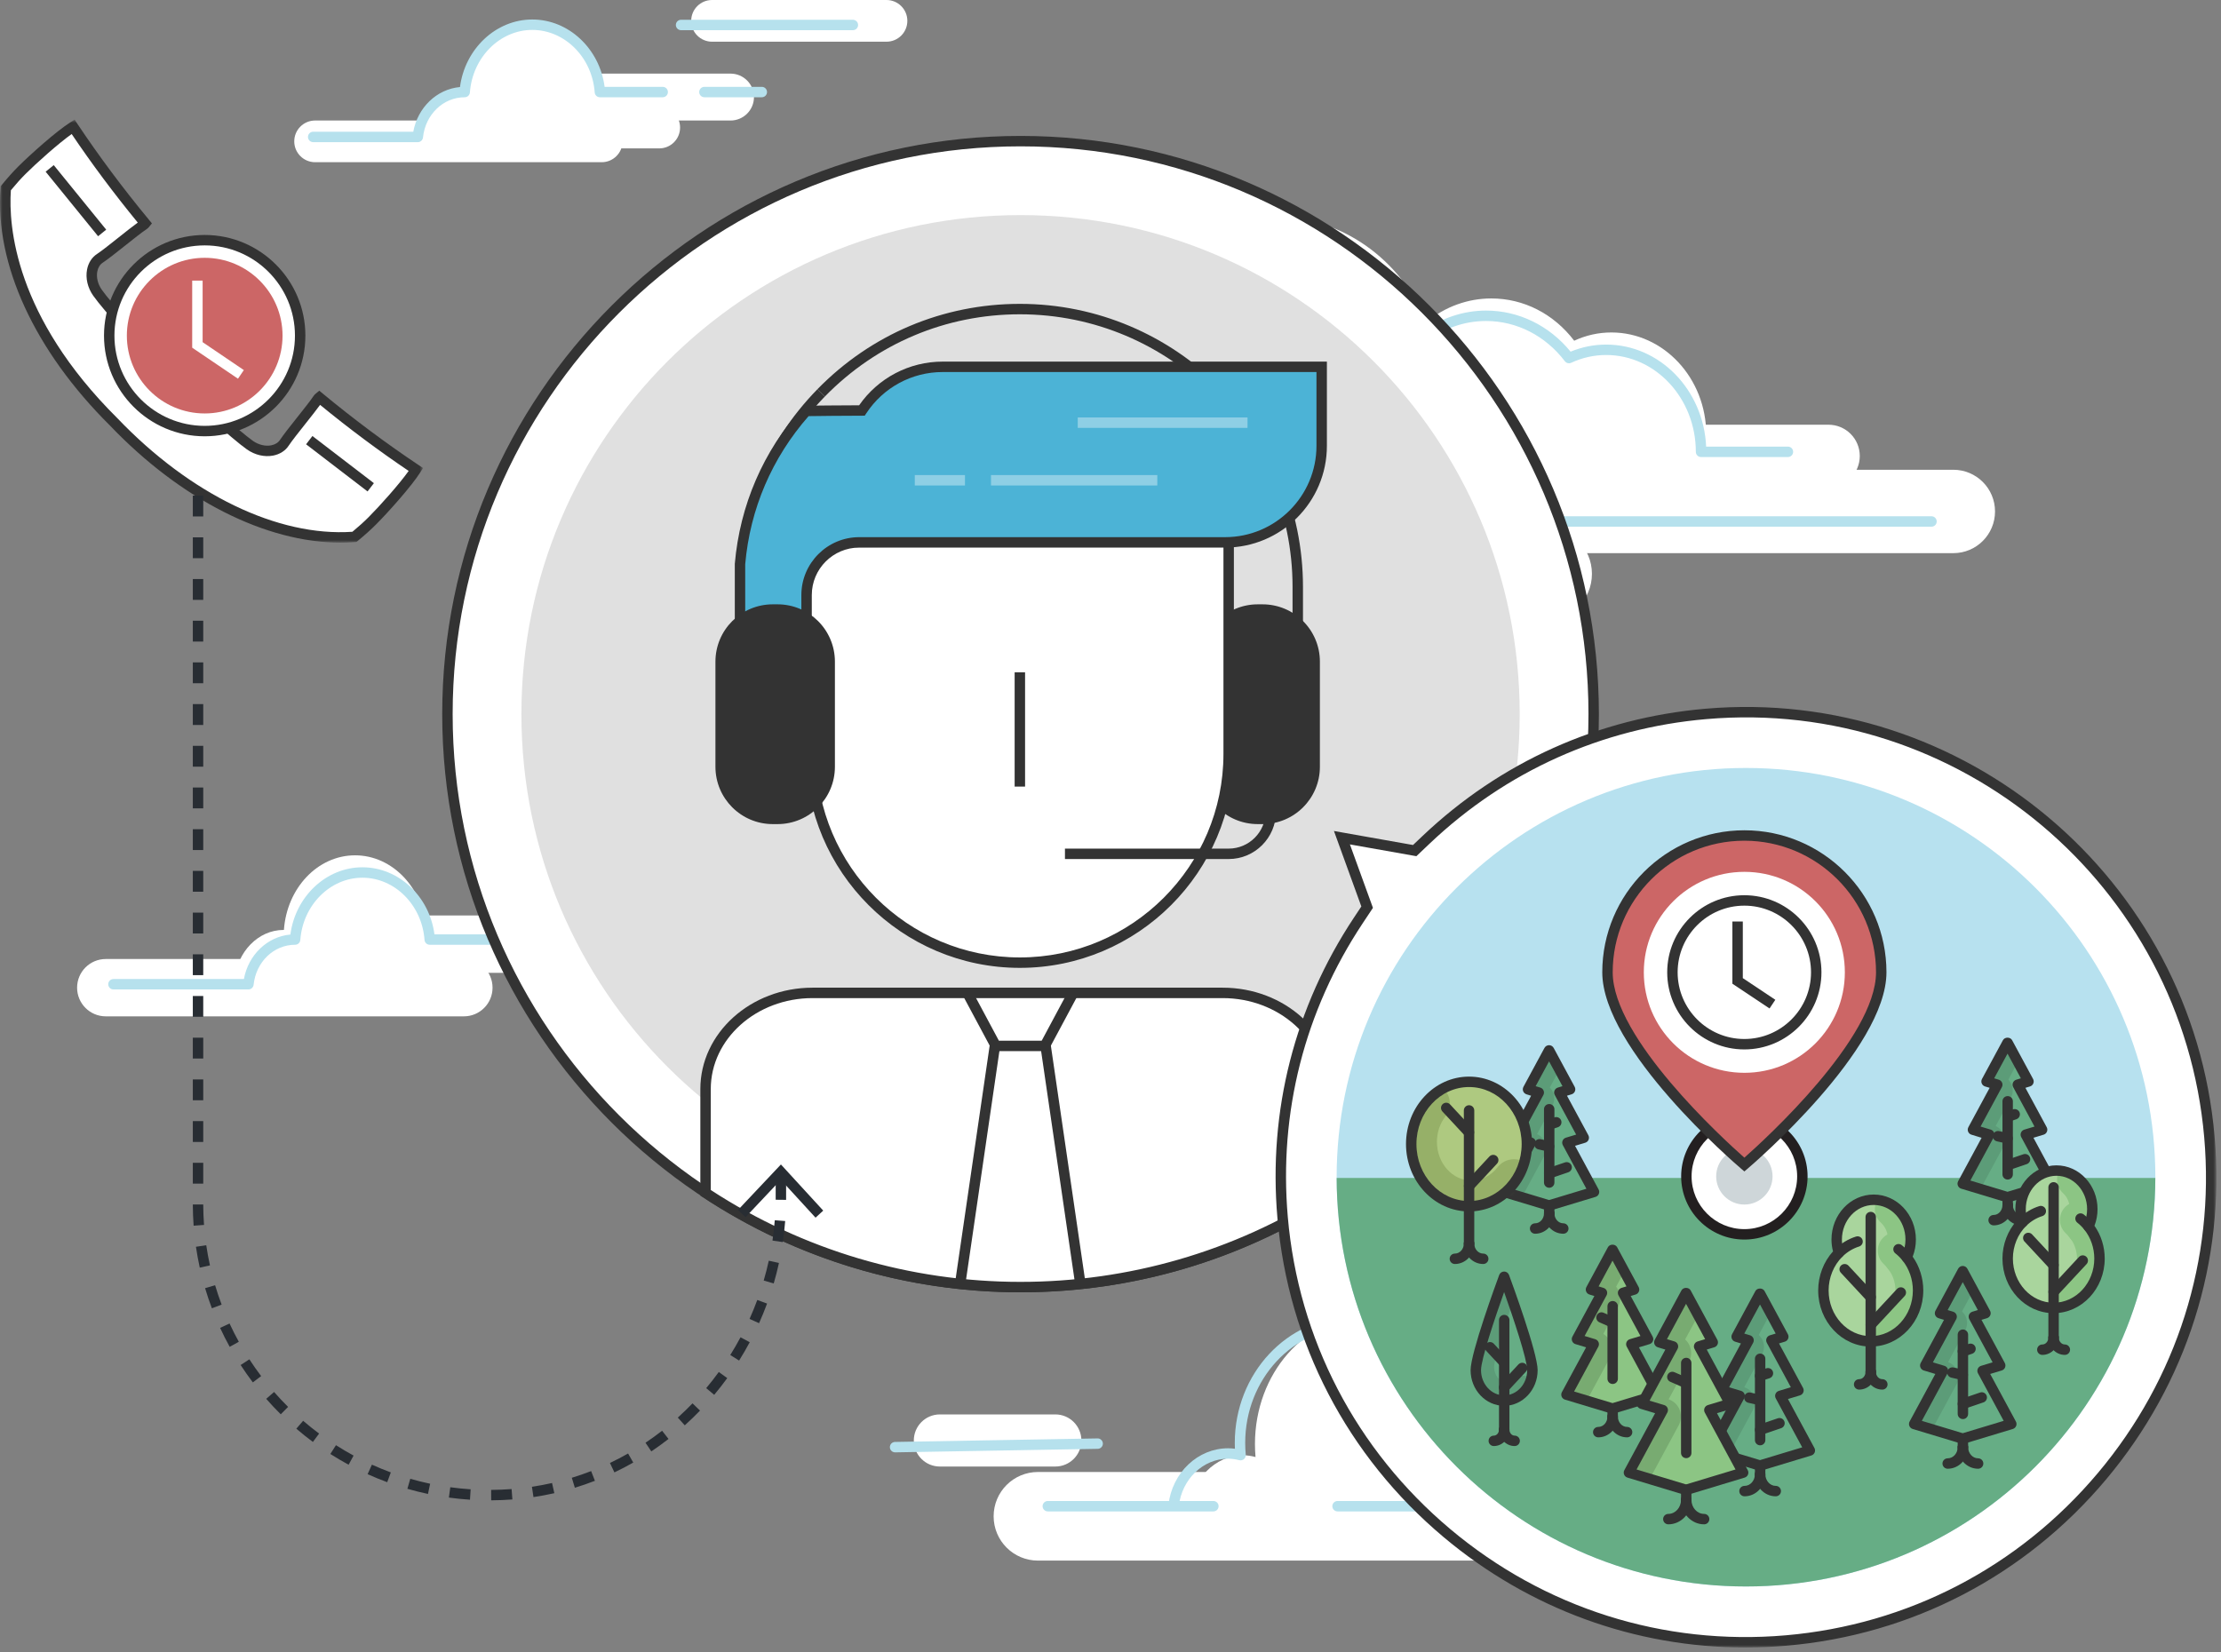 <?xml version="1.0" encoding="UTF-8"?>
<svg width="426px" height="317px" viewBox="0 0 426 317" version="1.1" xmlns="http://www.w3.org/2000/svg" xmlns:xlink="http://www.w3.org/1999/xlink">
    <rect x="0" y="0" width="426" height="317" fill="#808080" stroke="none"/>
    <!-- Generator: Sketch 52.5 (67469) - http://www.bohemiancoding.com/sketch -->
    <title>Group 403</title>
    
    <defs>
        <polygon id="path-1" points="0 0.878 81.142 0.878 81.142 82.022 0 82.022"></polygon>
        <polygon id="path-3" points="0 317 425.119 317 425.119 0.921 0 0.921"></polygon>
        <polyline id="path-5" points="5.056 8.081 7.108 8.701 2.446 17.329 5.57 18.273 0.489 27.678 9.074 30.273 17.66 27.678 12.578 18.273 15.702 17.329 11.04 8.701 13.09 8.081 9.074 0.647"></polyline>
        <polyline id="path-7" points="5.056 8.081 7.108 8.701 2.446 17.329 5.57 18.273 0.489 27.678 9.074 30.273 17.66 27.678 12.578 18.273 15.702 17.329 11.04 8.701 13.09 8.081 9.074 0.647"></polyline>
        <polyline id="path-9" points="5.056 8.081 7.108 8.701 2.446 17.329 5.57 18.273 0.489 27.678 9.074 30.273 17.66 27.678 12.578 18.273 15.702 17.329 11.04 8.701 13.09 8.081 9.074 0.647"></polyline>
        <path d="M0.05,18.809 C0.05,22.036 2.481,24.65 5.479,24.65 C8.477,24.65 10.908,22.036 10.908,18.809 C10.908,15.583 5.479,0.889 5.479,0.889 C5.479,0.889 0.05,15.583 0.05,18.809" id="path-11"></path>
        <polyline id="path-13" points="5.152 8.371 7.259 9.008 2.472 17.866 5.679 18.837 0.462 28.492 9.277 31.158 18.092 28.492 12.875 18.837 16.082 17.866 11.296 9.008 13.402 8.371 9.277 0.738"></polyline>
        <polyline id="path-15" points="5.152 8.371 7.259 9.008 2.472 17.866 5.679 18.837 0.462 28.492 9.277 31.158 18.092 28.492 12.875 18.837 16.082 17.866 11.296 9.008 13.402 8.371 9.277 0.738"></polyline>
        <polyline id="path-17" points="5.152 8.371 7.259 9.008 2.472 17.866 5.679 18.837 0.462 28.492 9.277 31.158 18.092 28.492 12.875 18.837 16.082 17.866 11.296 9.008 13.402 8.371 9.277 0.738"></polyline>
        <path d="M0.71,12.456 C0.71,19.049 5.677,24.395 11.803,24.395 C17.931,24.395 22.898,19.049 22.898,12.456 C22.898,5.864 17.931,0.519 11.803,0.519 C5.677,0.519 0.71,5.864 0.71,12.456" id="path-19"></path>
        <polyline id="path-21" points="5.08 8.047 7.295 8.716 2.261 18.035 5.634 19.054 0.147 29.211 9.418 32.014 18.69 29.211 13.203 19.054 16.576 18.035 11.541 8.716 13.757 8.047 9.418 0.018"></polyline>
        <polyline id="path-23" points="5.08 8.047 7.295 8.716 2.261 18.035 5.634 19.054 0.147 29.211 9.418 32.014 18.69 29.211 13.203 19.054 16.576 18.035 11.541 8.716 13.757 8.047 9.418 0.018"></polyline>
        <polyline id="path-25" points="5.08 8.047 7.295 8.716 2.261 18.035 5.634 19.054 0.147 29.211 9.418 32.014 18.69 29.211 13.203 19.054 16.576 18.035 11.541 8.716 13.757 8.047 9.418 0.018"></polyline>
        <polyline id="path-27" points="5.008 7.572 7.052 8.19 2.406 16.788 5.518 17.728 0.455 27.1 9.011 29.686 17.566 27.1 12.503 17.728 15.615 16.788 10.969 8.19 13.013 7.572 9.011 0.164"></polyline>
        <polyline id="path-29" points="5.008 7.572 7.052 8.19 2.406 16.788 5.518 17.728 0.455 27.1 9.011 29.686 17.566 27.1 12.503 17.728 15.615 16.788 10.969 8.19 13.013 7.572 9.011 0.164"></polyline>
        <polyline id="path-31" points="5.008 7.572 7.052 8.19 2.406 16.788 5.518 17.728 0.455 27.1 9.011 29.686 17.566 27.1 12.503 17.728 15.615 16.788 10.969 8.19 13.013 7.572 9.011 0.164"></polyline>
        <path d="M3.289,7.731 C3.289,8.627 3.44,9.482 3.703,10.28 C1.883,12.067 0.739,14.64 0.739,17.5 C0.739,22.896 4.803,27.27 9.818,27.27 C14.832,27.27 18.897,22.896 18.897,17.5 C18.897,15.077 18.075,12.862 16.718,11.156 C17.2,10.125 17.478,8.964 17.478,7.731 C17.478,3.516 14.302,0.098 10.383,0.098 C6.466,0.098 3.289,3.516 3.289,7.731" id="path-33"></path>
        <path d="M3.289,7.731 C3.289,8.627 3.44,9.482 3.703,10.28 C1.883,12.067 0.739,14.64 0.739,17.5 C0.739,22.896 4.803,27.27 9.818,27.27 C14.832,27.27 18.897,22.896 18.897,17.5 C18.897,15.077 18.075,12.862 16.718,11.156 C17.2,10.125 17.478,8.964 17.478,7.731 C17.478,3.516 14.302,0.098 10.383,0.098 C6.466,0.098 3.289,3.516 3.289,7.731" id="path-35"></path>
        <path d="M2.555,7.905 C2.555,8.773 2.702,9.603 2.957,10.377 C1.19,12.111 0.082,14.606 0.082,17.381 C0.082,22.615 4.025,26.858 8.889,26.858 C13.753,26.858 17.696,22.615 17.696,17.381 C17.696,15.031 16.9,12.882 15.583,11.226 C16.051,10.227 16.32,9.101 16.32,7.905 C16.32,3.815 13.239,0.5 9.438,0.5 C5.637,0.5 2.555,3.815 2.555,7.905" id="path-37"></path>
        <path d="M2.555,7.905 C2.555,8.773 2.702,9.603 2.957,10.377 C1.19,12.111 0.082,14.606 0.082,17.381 C0.082,22.615 4.025,26.858 8.889,26.858 C13.753,26.858 17.696,22.615 17.696,17.381 C17.696,15.031 16.9,12.882 15.583,11.226 C16.051,10.227 16.32,9.101 16.32,7.905 C16.32,3.815 13.239,0.5 9.438,0.5 C5.637,0.5 2.555,3.815 2.555,7.905" id="path-39"></path>
        <polyline id="path-41" points="5.068 8.56 7.343 9.248 2.173 18.818 5.636 19.865 0.001 30.296 9.523 33.175 19.046 30.296 13.41 19.865 16.875 18.818 11.704 9.248 13.979 8.56 9.523 0.314"></polyline>
        <polyline id="path-43" points="5.068 8.56 7.343 9.248 2.173 18.818 5.636 19.865 0.001 30.296 9.523 33.175 19.046 30.296 13.41 19.865 16.875 18.818 11.704 9.248 13.979 8.56 9.523 0.314"></polyline>
        <polyline id="path-45" points="5.068 8.56 7.343 9.248 2.173 18.818 5.636 19.865 0.001 30.296 9.523 33.175 19.046 30.296 13.41 19.865 16.875 18.818 11.704 9.248 13.979 8.56 9.523 0.314"></polyline>
        <polyline id="path-47" points="6.262 9.505 8.873 10.294 2.939 21.279 6.915 22.481 0.445 34.454 11.376 37.758 22.307 34.454 15.838 22.481 19.815 21.279 13.879 10.294 16.49 9.505 11.376 0.039"></polyline>
        <polyline id="path-49" points="6.262 9.505 8.873 10.294 2.939 21.279 6.915 22.481 0.445 34.454 11.376 37.758 22.307 34.454 15.838 22.481 19.815 21.279 13.879 10.294 16.49 9.505 11.376 0.039"></polyline>
        <polyline id="path-51" points="6.262 9.505 8.873 10.294 2.939 21.279 6.915 22.481 0.445 34.454 11.376 37.758 22.307 34.454 15.838 22.481 19.815 21.279 13.879 10.294 16.49 9.505 11.376 0.039"></polyline>
    </defs>
    <g id="Page-1" stroke="none" stroke-width="1" fill="none" fill-rule="evenodd">
        <g id="Mobile-Copy-8" transform="translate(-75, -187)">
            <g id="Group-403" transform="translate(75, 186)">
                <g id="Group-122" transform="translate(0, 0.079)">
                    <path d="M299.829,300.329 L199.084,300.329 C194.39,300.329 190.584,296.523 190.584,291.829 C190.584,287.135 194.39,283.329 199.084,283.329 L299.829,283.329 C304.523,283.329 308.329,287.135 308.329,291.829 C308.329,296.523 304.523,300.329 299.829,300.329" id="Fill-1" fill="#FFFFFF"></path>
                    <path d="M202.416,282.283 L180.274,282.283 C177.513,282.283 175.274,280.044 175.274,277.283 C175.274,274.522 177.513,272.283 180.274,272.283 L202.416,272.283 C205.178,272.283 207.416,274.522 207.416,277.283 C207.416,280.044 205.178,282.283 202.416,282.283" id="Fill-3" fill="#FFFFFF"></path>
                    <path d="M227.976,290.68 C228.633,284.736 233.036,280.122 238.428,280.122 C239.253,280.122 240.047,280.254 240.818,280.458 C240.746,279.639 240.707,278.808 240.707,277.968 C240.707,264.441 250.328,253.476 262.195,253.476 C274.061,253.476 283.681,264.441 283.681,277.968 C283.681,282.629 282.518,286.971 280.535,290.68 L227.976,290.68 Z" id="Fill-5" fill="#FFFFFF"></path>
                    <path d="M277.662,290.745 C277.495,290.745 277.326,290.703 277.17,290.615 C276.689,290.343 276.52,289.733 276.793,289.252 C278.766,285.768 279.809,281.789 279.809,277.745 C279.809,265.547 270.619,255.624 259.323,255.624 C248.027,255.624 238.837,265.547 238.837,277.745 C238.837,278.5 238.872,279.26 238.942,280.001 C238.974,280.324 238.846,280.641 238.599,280.853 C238.353,281.065 238.021,281.144 237.706,281.065 C236.929,280.872 236.225,280.778 235.557,280.778 C230.771,280.778 226.705,284.683 226.098,289.862 C226.033,290.411 225.533,290.804 224.988,290.738 C224.439,290.674 224.047,290.177 224.111,289.628 C224.837,283.443 229.758,278.778 235.557,278.778 C235.982,278.778 236.415,278.807 236.861,278.868 C236.845,278.494 236.837,278.119 236.837,277.745 C236.837,264.445 246.924,253.624 259.323,253.624 C271.723,253.624 281.809,264.445 281.809,277.745 C281.809,282.134 280.677,286.454 278.533,290.238 C278.349,290.563 278.011,290.745 277.662,290.745" id="Fill-7" fill="#B6E1ED"></path>
                    <path d="M232.733,290.892 L200.976,290.892 C200.423,290.892 199.976,290.444 199.976,289.892 C199.976,289.34 200.423,288.892 200.976,288.892 L232.733,288.892 C233.286,288.892 233.733,289.34 233.733,289.892 C233.733,290.444 233.286,290.892 232.733,290.892" id="Fill-9" fill="#B6E1ED"></path>
                    <path d="M291.918,290.892 L256.551,290.892 C255.998,290.892 255.551,290.444 255.551,289.892 C255.551,289.34 255.998,288.892 256.551,288.892 L291.918,288.892 C292.471,288.892 292.918,289.34 292.918,289.892 C292.918,290.444 292.471,290.892 291.918,290.892" id="Fill-11" fill="#B6E1ED"></path>
                    <path d="M171.684,279.562 C171.139,279.562 170.694,279.125 170.684,278.58 C170.674,278.027 171.115,277.572 171.666,277.562 L210.52,276.887 C211.047,276.868 211.528,277.317 211.538,277.87 C211.547,278.421 211.107,278.877 210.555,278.887 L171.702,279.562 L171.684,279.562 Z" id="Fill-13" fill="#B6E1ED"></path>
                    <path d="M80.136,27.194 C80.636,22.356 84.459,18.581 89.086,18.581 L89.132,18.581 C89.67,11.33 95.279,5.661 102.094,5.661 C108.929,5.661 114.551,11.364 115.064,18.581" id="Fill-15" fill="#FFFFFF"></path>
                    <path d="M140.117,24.044 L92.664,24.044 C90.179,24.044 88.164,22.029 88.164,19.544 C88.164,17.059 90.179,15.044 92.664,15.044 L140.117,15.044 C142.602,15.044 144.617,17.059 144.617,19.544 C144.617,22.029 142.602,24.044 140.117,24.044" id="Fill-17" fill="#FFFFFF"></path>
                    <path d="M115.408,32.041 L60.44,32.041 C58.231,32.041 56.44,30.25 56.44,28.041 C56.44,25.831 58.231,24.041 60.44,24.041 L115.408,24.041 C117.617,24.041 119.408,25.831 119.408,28.041 C119.408,30.25 117.617,32.041 115.408,32.041" id="Fill-19" fill="#FFFFFF"></path>
                    <path d="M126.443,29.392 L95.069,29.392 C92.86,29.392 91.069,27.601 91.069,25.392 C91.069,23.183 92.86,21.392 95.069,21.392 L126.443,21.392 C128.652,21.392 130.443,23.183 130.443,25.392 C130.443,27.601 128.652,29.392 126.443,29.392" id="Fill-21" fill="#FFFFFF"></path>
                    <path d="M170.034,8.921 L136.576,8.921 C134.367,8.921 132.576,7.13 132.576,4.921 C132.576,2.712 134.367,0.921 136.576,0.921 L170.034,0.921 C172.243,0.921 174.034,2.712 174.034,4.921 C174.034,7.13 172.243,8.921 170.034,8.921" id="Fill-23" fill="#FFFFFF"></path>
                    <path d="M80.136,28.194 L60.07,28.194 C59.517,28.194 59.07,27.746 59.07,27.194 C59.07,26.642 59.517,26.194 60.07,26.194 L79.27,26.194 C80.128,21.523 83.784,18.023 88.226,17.62 C89.184,10.284 95.121,4.661 102.094,4.661 C109.081,4.661 115.014,10.264 115.968,17.581 L127.109,17.581 C127.661,17.581 128.109,18.028 128.109,18.581 C128.109,19.133 127.661,19.581 127.109,19.581 L115.064,19.581 C114.539,19.581 114.104,19.175 114.067,18.652 C113.588,11.928 108.329,6.661 102.094,6.661 C95.884,6.661 90.628,11.929 90.129,18.655 C90.091,19.177 89.656,19.581 89.132,19.581 C85.005,19.581 81.585,22.898 81.131,27.297 C81.078,27.807 80.649,28.194 80.136,28.194" id="Fill-25" fill="#B6E1ED"></path>
                    <path d="M146.119,19.581 L135.112,19.581 C134.559,19.581 134.112,19.133 134.112,18.581 C134.112,18.029 134.559,17.581 135.112,17.581 L146.119,17.581 C146.672,17.581 147.119,18.029 147.119,18.581 C147.119,19.133 146.672,19.581 146.119,19.581" id="Fill-27" fill="#B6E1ED"></path>
                    <path d="M163.586,6.714 L130.632,6.714 C130.079,6.714 129.632,6.266 129.632,5.714 C129.632,5.162 130.079,4.714 130.632,4.714 L163.586,4.714 C164.139,4.714 164.586,5.162 164.586,5.714 C164.586,6.266 164.139,6.714 163.586,6.714" id="Fill-29" fill="#B6E1ED"></path>
                    <path d="M88.973,195.912 L20.288,195.912 C17.251,195.912 14.788,193.45 14.788,190.412 C14.788,187.374 17.251,184.912 20.288,184.912 L88.973,184.912 C92.01,184.912 94.473,187.374 94.473,190.412 C94.473,193.45 92.01,195.912 88.973,195.912" id="Fill-31" fill="#FFFFFF"></path>
                    <path d="M107.106,187.562 L60.473,187.562 C57.436,187.562 54.973,185.1 54.973,182.062 C54.973,179.024 57.436,176.562 60.473,176.562 L107.106,176.562 C110.143,176.562 112.606,179.024 112.606,182.062 C112.606,185.1 110.143,187.562 107.106,187.562" id="Fill-33" fill="#FFFFFF"></path>
                    <path d="M81.764,179.331 C81.224,171.336 75.304,165.018 68.106,165.018 C60.929,165.018 55.023,171.298 54.456,179.331 L54.408,179.331 C49.535,179.331 45.508,183.514 44.983,188.874 L81.764,179.331 Z" id="Fill-35" fill="#FFFFFF"></path>
                    <path d="M47.649,190.752 L21.763,190.752 C21.211,190.752 20.763,190.304 20.763,189.752 C20.763,189.2 21.211,188.752 21.763,188.752 L46.783,188.752 C47.638,184.103 51.277,180.619 55.699,180.216 C56.655,172.913 62.567,167.314 69.51,167.314 C76.467,167.314 82.375,172.892 83.327,180.177 L94.415,180.177 C94.967,180.177 95.415,180.625 95.415,181.177 C95.415,181.729 94.967,182.177 94.415,182.177 L82.422,182.177 C81.898,182.177 81.462,181.771 81.425,181.248 C80.949,174.556 75.715,169.314 69.51,169.314 C63.33,169.314 58.099,174.557 57.602,181.251 C57.563,181.773 57.128,182.177 56.605,182.177 C52.499,182.177 49.095,185.478 48.644,189.855 C48.591,190.364 48.162,190.752 47.649,190.752" id="Fill-37" fill="#B6E1ED"></path>
                    <path d="M108.725,182.177 L102.569,182.177 C102.016,182.177 101.569,181.729 101.569,181.177 C101.569,180.625 102.016,180.177 102.569,180.177 L108.725,180.177 C109.278,180.177 109.725,180.625 109.725,181.177 C109.725,181.729 109.278,182.177 108.725,182.177" id="Fill-39" fill="#B6E1ED"></path>
                    <path d="M374.658,107.046 L268.934,107.046 C264.516,107.046 260.934,103.464 260.934,99.046 C260.934,94.628 264.516,91.046 268.934,91.046 L374.658,91.046 C379.076,91.046 382.658,94.628 382.658,99.046 C382.658,103.464 379.076,107.046 374.658,107.046" id="Fill-41" fill="#FFFFFF"></path>
                    <path d="M370.471,101.968 L287.277,101.968 C286.724,101.968 286.277,101.52 286.277,100.968 C286.277,100.416 286.724,99.968 287.277,99.968 L370.471,99.968 C371.024,99.968 371.471,100.416 371.471,100.968 C371.471,101.52 371.024,101.968 370.471,101.968" id="Fill-43" fill="#B6E1ED"></path>
                    <path d="M350.716,94.405 L152.992,94.405 C149.679,94.405 146.992,91.718 146.992,88.405 C146.992,85.092 149.679,82.405 152.992,82.405 L350.716,82.405 C354.029,82.405 356.716,85.092 356.716,88.405 C356.716,91.718 354.029,94.405 350.716,94.405" id="Fill-45" fill="#FFFFFF"></path>
                    <path d="M296.342,120.018 L227.466,120.018 C222.495,120.018 218.466,115.989 218.466,111.018 C218.466,106.047 222.495,102.018 227.466,102.018 L296.342,102.018 C301.313,102.018 305.342,106.047 305.342,111.018 C305.342,115.989 301.313,120.018 296.342,120.018" id="Fill-47" fill="#FFFFFF"></path>
                    <path d="M191.461,85.461 C192.479,79.704 194.141,67.733 211.408,66.01 C212.482,65.902 213.586,66.11 214.686,66.307 C218.773,52.24 230.992,42.519 244.785,42.519 C257.212,42.519 268.591,50.55 273.61,62.68 C277.185,59.766 281.535,58.179 286.029,58.179 C292.257,58.179 298.001,61.122 301.94,66.289 C304.212,65.237 306.607,64.705 309.074,64.705 C319.107,64.705 327.268,73.486 327.268,84.281 C327.268,84.281 191.323,86.244 191.461,85.461" id="Fill-49" fill="#FFFFFF"></path>
                    <path d="M248.255,89.786 L159.889,89.786 C159.336,89.786 158.889,89.338 158.889,88.786 C158.889,88.234 159.336,87.786 159.889,87.786 L248.255,87.786 C248.808,87.786 249.255,88.234 249.255,88.786 C249.255,89.338 248.808,89.786 248.255,89.786" id="Fill-51" fill="#B6E1ED"></path>
                    <path d="M190.465,89.786 C190.436,89.786 190.405,89.785 190.375,89.782 C189.825,89.733 189.419,89.247 189.468,88.697 C190.505,77.089 199.508,68.335 210.41,68.335 C211.258,68.335 212.12,68.393 212.984,68.51 C217.423,54.531 229.971,44.844 243.787,44.844 C256.228,44.844 267.57,52.491 273.02,64.434 C276.561,61.892 280.778,60.505 285.031,60.505 C291.278,60.505 297.146,63.368 301.248,68.389 C303.435,67.487 305.729,67.03 308.077,67.03 C318.348,67.03 326.759,75.723 327.247,86.606 L342.933,86.606 C343.486,86.606 343.933,87.054 343.933,87.606 C343.933,88.158 343.486,88.606 342.933,88.606 L326.27,88.606 C325.717,88.606 325.27,88.158 325.27,87.606 C325.27,77.363 317.557,69.03 308.077,69.03 C305.759,69.03 303.5,69.532 301.361,70.522 C300.938,70.717 300.431,70.594 300.146,70.22 C296.41,65.317 290.901,62.505 285.031,62.505 C280.752,62.505 276.676,63.983 273.244,66.78 C272.998,66.98 272.673,67.051 272.367,66.975 C272.061,66.897 271.81,66.68 271.689,66.388 C266.776,54.515 255.823,46.844 243.787,46.844 C230.578,46.844 218.596,56.329 214.648,69.912 C214.504,70.403 214.008,70.707 213.511,70.617 C212.471,70.43 211.428,70.335 210.41,70.335 C200.551,70.335 192.403,78.306 191.46,88.875 C191.413,89.395 190.978,89.786 190.465,89.786" id="Fill-53" fill="#B6E1ED"></path>
                    <path d="M295.514,115.351 L259.823,115.351 C259.27,115.351 258.823,114.903 258.823,114.351 C258.823,113.799 259.27,113.351 259.823,113.351 L295.514,113.351 C296.067,113.351 296.514,113.799 296.514,114.351 C296.514,114.903 296.067,115.351 295.514,115.351" id="Fill-55" fill="#B6E1ED"></path>
                    <path d="M249.057,115.351 L237.943,115.351 C237.39,115.351 236.943,114.903 236.943,114.351 C236.943,113.799 237.39,113.351 237.943,113.351 L249.057,113.351 C249.61,113.351 250.057,113.799 250.057,114.351 C250.057,114.903 249.61,115.351 249.057,115.351" id="Fill-57" fill="#B6E1ED"></path>
                    <path d="M61.24,77.174 C61.14,77.256 61.05,77.338 60.992,77.425 C59.675,79.399 55.854,83.889 54.537,85.871 C53.339,87.705 50.318,87.998 47.942,86.327 C45.326,84.49 37.377,77.331 32.424,72.656 C27.757,67.713 20.538,59.706 18.699,57.076 C17.023,54.702 17.32,51.676 19.157,50.484 C21.136,49.167 25.622,45.341 27.601,44.027 C27.685,43.971 27.766,43.882 27.848,43.781 C22.766,37.637 18.144,31.428 14.018,25.244 C11.419,26.887 6.437,31.347 4.163,33.616 C3.074,34.706 2.068,35.865 1.108,37.038 C0.135,49.514 5.894,66.064 21.818,81.876 C37.911,98.719 55.155,104.916 67.985,103.918 C69.155,102.957 70.309,101.946 71.398,100.855 C73.669,98.581 78.134,93.6 79.775,91 C73.594,86.875 67.385,82.256 61.24,77.174" id="Fill-59" fill="#FFFFFF"></path>
                    <g id="Group-63" transform="translate(0, 23)">
                        <mask id="mask-2" fill="white">
                            <use xlink:href="#path-1"></use>
                        </mask>
                        <g id="Clip-62"></g>
                        <path d="M2.083,14.428 C1.621,21.288 2.846,38.628 22.523,58.167 C36.509,72.805 53.313,80.925 67.595,79.944 C68.79,78.953 69.805,78.037 70.69,77.149 C72.86,74.976 76.554,70.838 78.385,68.272 C72.666,64.416 66.958,60.157 61.394,55.596 C60.696,56.563 59.658,57.869 58.571,59.238 C57.312,60.824 56.009,62.464 55.37,63.425 C54.731,64.403 53.671,65.08 52.389,65.326 C50.721,65.646 48.89,65.216 47.367,64.146 C44.577,62.187 36.391,54.776 31.737,50.384 C27.274,45.659 19.825,37.432 17.88,34.65 C16.809,33.132 16.377,31.301 16.698,29.63 C16.946,28.346 17.626,27.286 18.613,26.646 C19.554,26.019 21.175,24.731 22.741,23.485 C24.117,22.39 25.431,21.346 26.426,20.628 C21.856,15.054 17.598,9.346 13.747,3.635 C11.178,5.47 7.04,9.16 4.869,11.325 C3.994,12.201 3.104,13.193 2.083,14.428 M65.275,82.022 C50.982,82.022 34.684,73.789 21.096,59.567 C6.626,45.2 -1.028,28.571 0.111,13.961 L0.136,13.648 L0.335,13.405 C1.482,12.003 2.475,10.892 3.456,9.91 C5.885,7.487 10.854,3.062 13.484,1.399 L14.309,0.878 L14.851,1.689 C18.989,7.892 23.621,14.102 28.619,20.145 L29.144,20.779 L28.622,21.416 C28.502,21.562 28.353,21.729 28.154,21.861 C27.197,22.496 25.565,23.795 23.986,25.05 C22.313,26.381 20.732,27.637 19.711,28.317 C19.175,28.665 18.806,29.263 18.662,30.008 C18.446,31.131 18.766,32.436 19.517,33.5 C21.325,36.086 28.597,44.146 33.151,48.97 C37.903,53.453 45.925,60.689 48.517,62.51 C49.583,63.259 50.889,63.576 52.012,63.362 C52.757,63.22 53.356,62.851 53.7,62.324 C54.391,61.286 55.66,59.687 57.005,57.994 C58.246,56.432 59.528,54.817 60.16,53.871 C60.29,53.674 60.458,53.523 60.604,53.403 L61.241,52.878 L61.878,53.404 C67.909,58.392 74.117,63.023 80.33,67.168 L81.142,67.71 L80.621,68.534 C78.964,71.159 74.534,76.13 72.106,78.562 C71.113,79.557 69.973,80.58 68.62,81.691 L68.377,81.891 L68.062,81.915 C67.144,81.987 66.214,82.022 65.275,82.022" id="Fill-61" fill="#333333" mask="url(#mask-2)"></path>
                    </g>
                    <path d="M57.574,65.313 C57.574,75.427 49.376,83.626 39.262,83.626 C29.147,83.626 20.948,75.427 20.948,65.313 C20.948,55.199 29.147,47 39.262,47 C49.376,47 57.574,55.199 57.574,65.313" id="Fill-64" fill="#FFFFFF"></path>
                    <path d="M39.262,48 C29.715,48 21.949,55.767 21.949,65.313 C21.949,74.859 29.715,82.626 39.262,82.626 C48.808,82.626 56.574,74.859 56.574,65.313 C56.574,55.767 48.808,48 39.262,48 M39.262,84.626 C28.613,84.626 19.949,75.962 19.949,65.313 C19.949,54.664 28.613,46 39.262,46 C49.911,46 58.574,54.664 58.574,65.313 C58.574,75.962 49.911,84.626 39.262,84.626" id="Fill-66" fill="#333333"></path>
                    <path d="M39.262,80.244 C31.03,80.244 24.331,73.547 24.331,65.313 C24.331,57.08 31.03,50.383 39.262,50.383 C47.495,50.383 54.193,57.08 54.193,65.313 C54.193,73.547 47.495,80.244 39.262,80.244" id="Fill-68" fill="#CC6666"></path>
                    <polygon id="Fill-70" fill="#FFFFFF" points="45.647 73.577 36.864 67.627 36.864 54.757 38.864 54.757 38.864 66.566 46.768 71.921"></polygon>
                    <polygon id="Fill-72" fill="#333333" points="18.815 46.243 8.755 33.862 10.308 32.601 20.368 44.982"></polygon>
                    <polygon id="Fill-74" fill="#333333" points="70.498 95.205 58.708 86.16 59.925 84.573 71.715 93.618"></polygon>
                    <path d="M305.677,137.927 C305.677,198.638 256.46,247.855 195.748,247.855 C135.036,247.855 85.821,198.638 85.821,137.927 C85.821,77.215 135.036,27.998 195.748,27.998 C256.46,27.998 305.677,77.215 305.677,137.927" id="Fill-76" fill="#FFFFFF"></path>
                    <path d="M195.748,28.998 C135.685,28.998 86.82,77.863 86.82,137.927 C86.82,197.99 135.685,246.855 195.748,246.855 C255.811,246.855 304.677,197.99 304.677,137.927 C304.677,77.863 255.811,28.998 195.748,28.998 M195.748,248.855 C134.582,248.855 84.82,199.093 84.82,137.927 C84.82,76.76 134.582,26.998 195.748,26.998 C256.914,26.998 306.677,76.76 306.677,137.927 C306.677,199.093 256.914,248.855 195.748,248.855" id="Fill-78" fill="#333333"></path>
                    <path d="M291.487,137.927 C291.487,190.802 248.623,233.666 195.748,233.666 C142.873,233.666 100.009,190.802 100.009,137.927 C100.009,85.052 142.873,42.188 195.748,42.188 C248.623,42.188 291.487,85.052 291.487,137.927" id="Fill-80" fill="#E0E0E0"></path>
                    <path d="M234.517,191.411 L155.848,191.411 C144.535,191.411 135.33,199.688 135.33,209.862 L135.33,229.768 C152.668,241.197 173.43,247.855 195.748,247.855 C217.581,247.855 237.928,241.49 255.034,230.514 L255.034,209.862 C255.034,199.688 245.83,191.411 234.517,191.411" id="Fill-82" fill="#FFFFFF"></path>
                    <path d="M136.33,229.228 C154.015,240.761 174.549,246.855 195.748,246.855 C216.477,246.855 236.619,241.017 254.033,229.966 L254.033,209.862 C254.033,200.24 245.278,192.411 234.517,192.411 L155.848,192.411 C145.086,192.411 136.33,200.24 136.33,209.862 L136.33,229.228 Z M195.748,248.855 C173.976,248.855 152.893,242.543 134.779,230.603 L134.33,230.307 L134.33,209.862 C134.33,199.137 143.982,190.411 155.848,190.411 L234.517,190.411 C246.381,190.411 256.033,199.137 256.033,209.862 L256.033,231.061 L255.573,231.356 C237.731,242.804 217.044,248.855 195.748,248.855 Z" id="Fill-84" fill="#333333"></path>
                    <polygon id="Fill-86" fill="#333333" points="200.997 202.586 190.395 202.586 184.664 191.883 186.428 190.939 191.593 200.586 199.8 200.586 204.966 190.939 206.729 191.883"></polygon>
                    <polygon id="Fill-88" fill="#333333" points="206.155 246.847 199.569 201.731 201.548 201.442 208.134 246.558"></polygon>
                    <polygon id="Fill-90" fill="#333333" points="185.231 246.847 183.251 246.558 189.835 201.442 191.815 201.731"></polygon>
                    <path d="M249.919,145.56 L247.919,145.56 L247.919,113.521 C247.919,84.682 224.455,61.219 195.614,61.219 C181.426,61.219 168.137,66.828 158.197,77.011 L156.766,75.614 C167.085,65.041 180.882,59.219 195.614,59.219 C225.558,59.219 249.919,83.579 249.919,113.521 L249.919,145.56 Z" id="Fill-92" fill="#333333"></path>
                    <path d="M143.31,145.56 L141.31,145.56 L141.31,113.521 C141.31,99.287 146.799,85.825 156.766,75.614 L158.198,77.011 C148.597,86.846 143.31,99.812 143.31,113.521 L143.31,145.56 Z" id="Fill-94" fill="#333333"></path>
                    <path d="M253.163,148.03 C253.163,154.102 248.237,159.028 242.162,159.028 L241.248,159.028 C235.17,159.028 230.247,154.102 230.247,148.03 L230.247,127.863 C230.247,121.788 235.17,116.864 241.248,116.864 L242.162,116.864 C248.237,116.864 253.163,121.788 253.163,127.863 L253.163,148.03 Z" id="Fill-96" fill="#333333"></path>
                    <path d="M235.665,104.622 L235.665,145.56 C235.665,167.679 217.734,185.611 195.614,185.611 C173.494,185.611 155.563,167.679 155.563,145.56 L155.563,106.169" id="Fill-98" fill="#FFFFFF"></path>
                    <path d="M223.163,71.297 L202.32,71.297 L180.809,71.297 C174.328,71.297 168.633,74.631 165.319,79.674 C165.319,79.674 155.177,79.715 154.627,79.777 C147.541,87.715 142.914,97.881 141.939,109.085 L141.939,146.243 L154.706,146.243 L154.706,115.086 C154.706,109.505 159.231,104.977 164.81,104.977 L170.704,104.977 L202.32,104.977 L220.389,104.977 L225.718,104.977 L229.65,104.977 L234.979,104.977 C245.214,104.977 253.507,96.686 253.507,86.455 L253.507,71.297 L223.163,71.297 Z" id="Fill-100" fill="#4CB3D6"></path>
                    <path d="M142.939,145.243 L153.706,145.243 L153.706,115.086 C153.706,108.961 158.687,103.977 164.81,103.977 L234.979,103.977 C244.644,103.977 252.506,96.117 252.506,86.455 L252.506,72.297 L180.809,72.297 C174.894,72.297 169.416,75.26 166.155,80.223 L165.86,80.672 L165.323,80.674 C161.915,80.688 156.581,80.722 155.093,80.759 C148.058,88.77 143.856,98.586 142.935,109.172 L142.939,145.243 Z M155.706,147.243 L140.939,147.243 L140.939,109.085 C141.914,97.84 146.387,87.506 153.88,79.112 L154.135,78.827 L154.514,78.784 C155.039,78.725 161.94,78.689 164.787,78.677 C168.45,73.419 174.399,70.297 180.809,70.297 L254.506,70.297 L254.506,86.455 C254.506,97.22 245.747,105.977 234.979,105.977 L164.81,105.977 C159.79,105.977 155.706,110.063 155.706,115.086 L155.706,147.243 Z" id="Fill-102" fill="#333333"></path>
                    <mask id="mask-4" fill="white">
                        <use xlink:href="#path-3"></use>
                    </mask>
                    <g id="Clip-105"></g>
                    <polygon id="Fill-104" fill="#8ECFE5" mask="url(#mask-4)" points="206.719 83.011 239.282 83.011 239.282 81.011 206.719 81.011"></polygon>
                    <polygon id="Fill-106" fill="#8ECFE5" mask="url(#mask-4)" points="190.077 94.062 221.977 94.062 221.977 92.062 190.077 92.062"></polygon>
                    <polygon id="Fill-107" fill="#8ECFE5" mask="url(#mask-4)" points="175.462 94.062 185.087 94.062 185.087 92.062 175.462 92.062"></polygon>
                    <polygon id="Fill-108" fill="#333333" mask="url(#mask-4)" points="194.614 151.831 196.614 151.831 196.614 129.91 194.614 129.91"></polygon>
                    <path d="M195.614,186.611 C172.978,186.611 154.563,168.195 154.563,145.56 L154.563,119.919 L156.563,119.919 L156.563,145.56 C156.563,167.092 174.082,184.611 195.614,184.611 C217.146,184.611 234.665,167.092 234.665,145.56 L234.665,104.622 L236.665,104.622 L236.665,145.56 C236.665,168.195 218.25,186.611 195.614,186.611" id="Fill-109" fill="#333333" mask="url(#mask-4)"></path>
                    <path d="M160.141,148.03 C160.141,154.102 155.217,159.028 149.142,159.028 L148.226,159.028 C142.147,159.028 137.225,154.102 137.225,148.03 L137.225,127.863 C137.225,121.788 142.147,116.864 148.226,116.864 L149.142,116.864 C155.217,116.864 160.141,121.788 160.141,127.863 L160.141,148.03 Z" id="Fill-110" fill="#333333" mask="url(#mask-4)"></path>
                    <path d="M235.665,165.731 L204.265,165.731 L204.265,163.731 L235.665,163.731 C239.568,163.731 242.743,160.555 242.743,156.652 L244.743,156.652 C244.743,161.658 240.671,165.731 235.665,165.731" id="Fill-111" fill="#333333" mask="url(#mask-4)"></path>
                    <path d="M262.226,174.965 L260.539,177.504 C249.275,194.482 244.251,214.184 246.01,234.478 C250.257,283.49 293.585,319.908 342.597,315.661 C391.61,311.414 428.028,268.086 423.781,219.073 C419.534,170.061 376.205,133.643 327.193,137.89 C306.898,139.649 288.351,147.992 273.56,162.012 L271.347,164.113 L257.39,161.637 L262.226,174.965 Z" id="Fill-112" fill="#FFFFFF" mask="url(#mask-4)"></path>
                    <path d="M258.921,162.924 L263.338,175.098 L261.372,178.056 C250.234,194.843 245.267,214.323 247.006,234.391 C249.037,257.83 260.101,279.097 278.16,294.276 C296.219,309.455 319.065,316.694 342.511,314.664 C365.949,312.633 387.217,301.569 402.396,283.51 C417.574,265.451 424.816,242.598 422.784,219.159 C418.584,170.696 375.746,134.691 327.278,138.886 C307.212,140.625 288.874,148.873 274.247,162.737 L271.669,165.185 L258.921,162.924 Z M334.771,317 C313.61,317 293.302,309.615 276.873,295.807 C258.405,280.284 247.091,258.535 245.014,234.564 C243.234,214.041 248.316,194.118 259.706,176.95 L261.113,174.831 L255.858,160.35 L271.025,163.04 L272.871,161.287 C287.83,147.107 306.584,138.672 327.107,136.894 C376.664,132.597 420.482,169.425 424.776,218.987 C426.854,242.957 419.449,266.329 403.927,284.797 C388.404,303.265 366.654,314.579 342.683,316.656 C340.036,316.886 337.397,317 334.771,317 Z" id="Fill-113" fill="#333333" mask="url(#mask-4)"></path>
                    <path d="M413.408,226.775 C413.408,270.139 378.255,305.292 334.891,305.292 C291.528,305.292 256.375,270.139 256.375,226.775 C256.375,183.412 291.528,148.259 334.891,148.259 C378.255,148.259 413.408,183.412 413.408,226.775" id="Fill-114" fill="#B7E1EF" mask="url(#mask-4)"></path>
                    <path d="M36.983,100.008 L38.983,100.008 L38.983,96.008 L36.983,96.008 L36.983,100.008 Z M36.983,108.008 L38.983,108.008 L38.983,104.008 L36.983,104.008 L36.983,108.008 Z M36.983,116.008 L38.983,116.008 L38.983,112.008 L36.983,112.008 L36.983,116.008 Z M36.983,124.008 L38.983,124.008 L38.983,120.008 L36.983,120.008 L36.983,124.008 Z M36.983,132.008 L38.983,132.008 L38.983,128.008 L36.983,128.008 L36.983,132.008 Z M36.983,140.008 L38.983,140.008 L38.983,136.008 L36.983,136.008 L36.983,140.008 Z M36.983,148.008 L38.983,148.008 L38.983,144.008 L36.983,144.008 L36.983,148.008 Z M36.983,156.008 L38.983,156.008 L38.983,152.008 L36.983,152.008 L36.983,156.008 Z M36.983,164.008 L38.983,164.008 L38.983,160.008 L36.983,160.008 L36.983,164.008 Z M36.983,172.008 L38.983,172.008 L38.983,168.008 L36.983,168.008 L36.983,172.008 Z M36.983,180.008 L38.983,180.008 L38.983,176.008 L36.983,176.008 L36.983,180.008 Z M36.983,188.008 L38.983,188.008 L38.983,184.008 L36.983,184.008 L36.983,188.008 Z M36.983,196.008 L38.983,196.008 L38.983,192.008 L36.983,192.008 L36.983,196.008 Z M36.983,204.008 L38.983,204.008 L38.983,200.008 L36.983,200.008 L36.983,204.008 Z M36.983,212.008 L38.983,212.008 L38.983,208.008 L36.983,208.008 L36.983,212.008 Z M36.983,220.008 L38.983,220.008 L38.983,216.008 L36.983,216.008 L36.983,220.008 Z M36.983,228.008 L38.983,228.008 L38.983,224.008 L36.983,224.008 L36.983,228.008 Z M150.78,231.12 L148.78,231.099 L148.782,227.109 L150.782,227.109 L150.78,231.12 Z M37.139,236.076 C37.039,234.725 36.987,233.357 36.983,232.011 L38.983,232.005 C38.987,233.305 39.037,234.625 39.133,235.929 L37.139,236.076 Z M150.144,239.223 L148.165,238.93 C148.355,237.642 148.505,236.329 148.607,235.026 L150.602,235.183 C150.495,236.531 150.341,237.891 150.144,239.223 Z M38.316,244.123 C38.027,242.808 37.78,241.461 37.584,240.12 L39.562,239.83 C39.752,241.125 39.99,242.424 40.27,243.692 L38.316,244.123 Z M148.403,247.16 L146.483,246.597 C146.85,245.35 147.176,244.071 147.456,242.795 L149.409,243.224 C149.12,244.544 148.781,245.868 148.403,247.16 Z M40.64,251.925 C40.162,250.664 39.725,249.364 39.337,248.063 L41.255,247.493 C41.628,248.748 42.05,250.001 42.511,251.217 L40.64,251.925 Z M145.592,254.78 L143.768,253.961 C144.302,252.771 144.801,251.548 145.251,250.326 L147.128,251.017 C146.661,252.282 146.145,253.548 145.592,254.78 Z M44.058,259.315 C43.405,258.135 42.785,256.913 42.216,255.682 L44.03,254.842 C44.58,256.03 45.178,257.209 45.808,258.346 L44.058,259.315 Z M141.765,261.948 L140.069,260.887 C140.762,259.781 141.423,258.638 142.036,257.488 L143.802,258.429 C143.166,259.62 142.481,260.804 141.765,261.948 Z M48.495,266.138 C47.68,265.062 46.892,263.94 46.154,262.805 L47.832,261.715 C48.543,262.81 49.303,263.892 50.089,264.931 L48.495,266.138 Z M136.988,268.525 L135.455,267.24 C136.292,266.241 137.105,265.2 137.871,264.144 L139.49,265.318 C138.696,266.412 137.854,267.491 136.988,268.525 Z M53.849,272.26 C52.89,271.309 51.952,270.311 51.062,269.294 L52.568,267.978 C53.427,268.959 54.331,269.922 55.257,270.84 L53.849,272.26 Z M131.342,274.377 L130.004,272.891 C130.971,272.02 131.921,271.101 132.828,270.16 L134.268,271.549 C133.328,272.522 132.344,273.474 131.342,274.377 Z M60.014,277.564 C58.931,276.759 57.861,275.903 56.837,275.022 L58.142,273.506 C59.13,274.356 60.161,275.182 61.207,275.958 L60.014,277.564 Z M124.926,279.378 L123.812,277.716 C124.896,276.99 125.967,276.216 126.994,275.415 L128.225,276.991 C127.159,277.822 126.049,278.625 124.926,279.378 Z M66.867,281.937 C65.68,281.293 64.5,280.599 63.363,279.873 L64.439,278.187 C65.537,278.887 66.674,279.558 67.82,280.179 L66.867,281.937 Z M117.85,283.405 L116.99,281.599 C118.166,281.039 119.338,280.428 120.471,279.782 L121.461,281.52 C120.285,282.189 119.07,282.824 117.85,283.405 Z M74.271,285.287 C73.006,284.821 71.74,284.302 70.51,283.746 L71.334,281.923 C72.521,282.46 73.742,282.961 74.963,283.41 L74.271,285.287 Z M110.261,286.352 L109.677,284.438 C110.925,284.058 112.172,283.626 113.384,283.155 L114.108,285.019 C112.851,285.508 111.556,285.957 110.261,286.352 Z M82.088,287.541 C80.766,287.261 79.437,286.929 78.139,286.555 L78.693,284.633 C79.945,284.994 81.227,285.314 82.502,285.583 L82.088,287.541 Z M102.323,288.145 L102.028,286.166 C103.315,285.974 104.612,285.731 105.885,285.444 L106.324,287.396 C105.005,287.693 103.658,287.945 102.323,288.145 Z M90.145,288.647 C88.793,288.559 87.432,288.422 86.097,288.238 L86.368,286.257 C87.656,286.434 88.971,286.566 90.273,286.651 L90.145,288.647 Z M94.213,288.765 L94.201,286.765 C95.494,286.757 96.815,286.703 98.128,286.604 L98.278,288.598 C96.92,288.701 95.553,288.757 94.213,288.765 Z" id="Fill-115" fill="#282D33" mask="url(#mask-4)"></path>
                    <polygon id="Fill-116" fill="#282D33" mask="url(#mask-4)" points="157.9 233.182 156.425 234.536 149.763 227.266 142.998 234.443 141.543 233.068 149.784 224.329"></polygon>
                    <path d="M256.379,226.92 C256.457,270.217 291.576,305.292 334.892,305.292 C378.207,305.292 413.326,270.217 413.404,226.92 L256.379,226.92 Z" id="Fill-117" fill="#66AD85" mask="url(#mask-4)"></path>
                    <polygon id="Fill-118" fill="#66AD85" mask="url(#mask-4)" points="300.639 220.148 303.776 219.199 299.093 210.534 301.154 209.911 297.119 202.444 293.084 209.911 295.145 210.534 290.463 219.199 293.6 220.148 288.496 229.593 297.119 232.2 305.742 229.593"></polygon>
                    <path d="M299.849,237.618 C297.808,237.618 296.147,235.865 296.147,233.71 C296.147,233.158 296.594,232.71 297.147,232.71 C297.7,232.71 298.147,233.158 298.147,233.71 C298.147,234.762 298.911,235.618 299.849,235.618 C300.402,235.618 300.849,236.066 300.849,236.618 C300.849,237.17 300.402,237.618 299.849,237.618" id="Fill-119" fill="#333333" mask="url(#mask-4)"></path>
                    <path d="M294.443,237.618 C293.89,237.618 293.443,237.17 293.443,236.618 C293.443,236.066 293.89,235.618 294.443,235.618 C295.382,235.618 296.146,234.762 296.146,233.71 C296.146,233.158 296.593,232.71 297.146,232.71 C297.699,232.71 298.146,233.158 298.146,233.71 C298.146,235.865 296.485,237.618 294.443,237.618" id="Fill-120" fill="#333333" mask="url(#mask-4)"></path>
                    <path d="M297.147,234.71 C296.594,234.71 296.147,234.262 296.147,233.71 L296.147,232.199 C296.147,231.647 296.594,231.199 297.147,231.199 C297.7,231.199 298.147,231.647 298.147,232.199 L298.147,233.71 C298.147,234.262 297.7,234.71 297.147,234.71" id="Fill-121" fill="#333333" mask="url(#mask-4)"></path>
                </g>
                <g id="Group-132" transform="translate(288, 202.079)">
                    <g id="Group-125">
                        <mask id="mask-6" fill="white">
                            <use xlink:href="#path-5"></use>
                        </mask>
                        <g id="Clip-124"></g>
                        <path d="M5.054,12.032 C4.573,12.032 4.084,11.916 3.631,11.671 C2.173,10.884 1.63,9.063 2.417,7.606 L6.434,0.171 C7.222,-1.286 9.041,-1.829 10.499,-1.043 C11.957,-0.255 12.5,1.565 11.713,3.023 L7.697,10.457 C7.154,11.462 6.121,12.032 5.054,12.032" id="Fill-123" fill="#5C9C78" mask="url(#mask-6)"></path>
                    </g>
                    <g id="Group-128">
                        <mask id="mask-8" fill="white">
                            <use xlink:href="#path-7"></use>
                        </mask>
                        <g id="Clip-127"></g>
                        <path d="M2.443,21.28 C1.962,21.28 1.473,21.164 1.02,20.919 C-0.438,20.132 -0.981,18.311 -0.194,16.854 L4.467,8.225 C5.256,6.768 7.076,6.225 8.533,7.011 C9.991,7.799 10.534,9.619 9.747,11.077 L5.086,19.705 C4.543,20.71 3.51,21.28 2.443,21.28" id="Fill-126" fill="#5C9C78" mask="url(#mask-8)"></path>
                    </g>
                    <g id="Group-131">
                        <mask id="mask-10" fill="white">
                            <use xlink:href="#path-9"></use>
                        </mask>
                        <g id="Clip-130"></g>
                        <path d="M0.485,31.629 C0.004,31.629 -0.485,31.513 -0.938,31.268 C-2.396,30.481 -2.939,28.66 -2.152,27.203 L2.929,17.798 C3.717,16.34 5.538,15.796 6.995,16.584 C8.453,17.372 8.996,19.192 8.209,20.65 L3.128,30.054 C2.585,31.059 1.552,31.629 0.485,31.629" id="Fill-129" fill="#5C9C78" mask="url(#mask-10)"></path>
                    </g>
                </g>
                <g id="Group-145" transform="translate(283, 201.079)">
                    <path d="M14.146,27.799 C13.594,27.799 13.146,27.351 13.146,26.799 L13.146,12.733 C13.146,12.18 13.594,11.733 14.146,11.733 C14.7,11.733 15.146,12.18 15.146,12.733 L15.146,26.799 C15.146,27.351 14.7,27.799 14.146,27.799" id="Fill-133" fill="#333333"></path>
                    <path d="M14.146,26.021 C13.73,26.021 13.341,25.759 13.2,25.343 C13.021,24.822 13.3,24.253 13.823,24.075 L17.169,22.933 C17.694,22.755 18.259,23.034 18.439,23.558 C18.617,24.079 18.337,24.648 17.816,24.826 L14.47,25.968 C14.363,26.003 14.254,26.021 14.146,26.021" id="Fill-135" fill="#333333"></path>
                    <path d="M14.12,20.87 C14.047,20.87 13.974,20.862 13.899,20.846 L12.068,20.433 C11.529,20.311 11.191,19.776 11.312,19.237 C11.433,18.698 11.968,18.361 12.508,18.481 L14.339,18.894 C14.878,19.016 15.216,19.551 15.095,20.09 C14.99,20.555 14.577,20.87 14.12,20.87" id="Fill-137" fill="#333333"></path>
                    <path d="M14.146,16.68 C13.726,16.68 13.335,16.412 13.197,15.992 C13.024,15.467 13.309,14.902 13.835,14.729 L15.185,14.286 C15.71,14.116 16.274,14.4 16.448,14.924 C16.619,15.449 16.334,16.014 15.809,16.186 L14.459,16.63 C14.354,16.663 14.251,16.68 14.146,16.68" id="Fill-139" fill="#333333"></path>
                    <path d="M6.958,27.991 L14.119,30.155 L21.279,27.991 L16.759,19.623 C16.616,19.359 16.6,19.045 16.714,18.767 C16.828,18.49 17.062,18.278 17.35,18.191 L19.313,17.597 L15.213,10.01 C15.07,9.745 15.054,9.431 15.168,9.154 C15.282,8.876 15.516,8.664 15.804,8.577 L16.691,8.309 L14.119,3.548 L11.546,8.309 L12.434,8.577 C12.722,8.664 12.955,8.876 13.069,9.154 C13.184,9.431 13.167,9.745 13.024,10.01 L8.925,17.597 L10.889,18.191 C11.177,18.278 11.41,18.49 11.524,18.767 C11.639,19.045 11.622,19.359 11.479,19.624 L6.958,27.991 Z M14.119,32.2 C14.021,32.2 13.924,32.186 13.83,32.157 L5.207,29.551 C4.919,29.464 4.686,29.252 4.571,28.974 C4.457,28.697 4.474,28.383 4.616,28.118 L9.138,19.751 L7.174,19.157 C6.886,19.07 6.652,18.858 6.538,18.58 C6.424,18.303 6.44,17.989 6.583,17.724 L10.683,10.137 L9.795,9.868 C9.507,9.782 9.273,9.57 9.159,9.292 C9.045,9.014 9.062,8.7 9.204,8.436 L13.239,0.969 C13.414,0.646 13.752,0.445 14.119,0.445 C14.486,0.445 14.824,0.646 14.999,0.97 L19.033,8.436 C19.176,8.7 19.192,9.015 19.078,9.292 C18.964,9.57 18.73,9.782 18.442,9.868 L17.555,10.137 L21.655,17.724 C21.798,17.989 21.814,18.303 21.7,18.58 C21.586,18.858 21.353,19.07 21.064,19.157 L19.101,19.751 L23.621,28.118 C23.764,28.383 23.78,28.697 23.666,28.974 C23.552,29.252 23.318,29.464 23.03,29.551 L14.408,32.157 C14.314,32.186 14.217,32.2 14.119,32.2 Z" id="Fill-141" fill="#333333"></path>
                    <path d="M10.927,62.791 C10.927,66.017 8.496,68.632 5.498,68.632 C2.499,68.632 0.069,66.017 0.069,62.791 C0.069,59.563 5.498,44.868 5.498,44.868 C5.498,44.868 10.927,59.563 10.927,62.791" id="Fill-143" fill="#66AD85"></path>
                </g>
                <g id="Group-148" transform="translate(283, 245.079)">
                    <mask id="mask-12" fill="white">
                        <use xlink:href="#path-11"></use>
                    </mask>
                    <g id="Clip-147"></g>
                    <path d="M5.852,27.036 C1.289,27.036 -2.424,23.075 -2.424,18.206 C-2.424,14.732 1.749,2.861 3.029,-0.695 C3.59,-2.254 5.307,-3.062 6.868,-2.502 C8.426,-1.941 9.236,-0.223 8.675,1.336 C6.226,8.144 3.58,16.53 3.576,18.206 C3.576,19.74 4.618,21.036 5.852,21.036 C6.415,21.036 6.846,20.775 7.109,20.556 C8.382,19.493 10.272,19.665 11.334,20.936 C12.396,22.208 12.226,24.099 10.955,25.161 C9.507,26.37 7.695,27.036 5.852,27.036" id="Fill-146" fill="#5C9C78" mask="url(#mask-12)"></path>
                </g>
                <g id="Group-163" transform="translate(282, 240.079)">
                    <path d="M6.498,8.809 C4.736,13.765 2.068,21.717 2.068,23.791 C2.068,26.461 4.056,28.633 6.498,28.633 C8.94,28.633 10.927,26.461 10.927,23.791 C10.927,21.716 8.259,13.764 6.498,8.809 M6.498,30.633 C2.953,30.633 0.068,27.564 0.068,23.791 C0.068,20.481 4.998,7.044 5.56,5.522 C5.705,5.13 6.079,4.869 6.498,4.869 C6.917,4.869 7.291,5.13 7.436,5.522 C7.998,7.044 12.927,20.481 12.927,23.791 C12.927,27.564 10.043,30.633 6.498,30.633" id="Fill-149" fill="#333333"></path>
                    <path d="M8.518,38.352 C6.864,38.352 5.518,36.938 5.518,35.201 C5.518,34.648 5.965,34.201 6.518,34.201 C7.071,34.201 7.518,34.648 7.518,35.201 C7.518,35.835 7.966,36.352 8.518,36.352 C9.071,36.352 9.518,36.8 9.518,37.352 C9.518,37.904 9.071,38.352 8.518,38.352" id="Fill-151" fill="#333333"></path>
                    <path d="M4.519,38.352 C3.966,38.352 3.519,37.904 3.519,37.352 C3.519,36.8 3.966,36.352 4.519,36.352 C5.07,36.352 5.518,35.835 5.518,35.201 C5.518,34.648 5.965,34.201 6.518,34.201 C7.071,34.201 7.518,34.648 7.518,35.201 C7.518,36.938 6.172,38.352 4.519,38.352" id="Fill-153" fill="#333333"></path>
                    <path d="M6.518,36.2 C5.965,36.2 5.518,35.752 5.518,35.2 L5.518,14.183 C5.518,13.631 5.965,13.183 6.518,13.183 C7.071,13.183 7.518,13.631 7.518,14.183 L7.518,35.2 C7.518,35.752 7.071,36.2 6.518,36.2" id="Fill-155" fill="#333333"></path>
                    <path d="M6.498,28.112 C6.254,28.112 6.01,28.024 5.817,27.844 C5.413,27.468 5.39,26.836 5.766,26.431 L9.239,22.694 C9.617,22.289 10.25,22.267 10.652,22.642 C11.057,23.018 11.08,23.651 10.704,24.055 L7.23,27.793 C7.033,28.005 6.766,28.112 6.498,28.112" id="Fill-157" fill="#333333"></path>
                    <path d="M6.498,23.313 C6.23,23.313 5.963,23.206 5.766,22.994 L3.059,20.082 C2.683,19.677 2.706,19.044 3.11,18.668 C3.514,18.293 4.145,18.315 4.523,18.72 L7.23,21.632 C7.606,22.037 7.583,22.669 7.179,23.045 C6.986,23.225 6.742,23.313 6.498,23.313" id="Fill-159" fill="#333333"></path>
                    <polygon id="Fill-161" fill="#8CC584" points="30.896 18.811 34.109 17.84 29.314 8.963 31.424 8.325 27.291 0.676 23.159 8.325 25.268 8.963 20.473 17.84 23.686 18.811 18.459 28.487 27.291 31.157 36.124 28.487"></polygon>
                </g>
                <g id="Group-173" transform="translate(300, 240.079)">
                    <g id="Group-166">
                        <mask id="mask-14" fill="white">
                            <use xlink:href="#path-13"></use>
                        </mask>
                        <g id="Clip-165"></g>
                        <path d="M5.149,12.848 C4.587,12.848 4.017,12.713 3.488,12.427 C1.788,11.508 1.154,9.385 2.073,7.684 L6.197,0.05 C7.115,-1.651 9.238,-2.285 10.94,-1.366 C12.64,-0.447 13.274,1.677 12.355,3.377 L8.231,11.011 C7.598,12.183 6.393,12.848 5.149,12.848" id="Fill-164" fill="#78AB71" mask="url(#mask-14)"></path>
                    </g>
                    <g id="Group-169">
                        <mask id="mask-16" fill="white">
                            <use xlink:href="#path-15"></use>
                        </mask>
                        <g id="Clip-168"></g>
                        <path d="M2.469,22.343 C1.907,22.343 1.337,22.208 0.808,21.922 C-0.892,21.003 -1.526,18.88 -0.607,17.179 L4.179,8.32 C5.098,6.619 7.22,5.985 8.922,6.905 C10.622,7.823 11.256,9.947 10.337,11.647 L5.551,20.506 C4.918,21.678 3.713,22.343 2.469,22.343" id="Fill-167" fill="#78AB71" mask="url(#mask-16)"></path>
                    </g>
                    <g id="Group-172">
                        <mask id="mask-18" fill="white">
                            <use xlink:href="#path-17"></use>
                        </mask>
                        <g id="Clip-171"></g>
                        <path d="M0.458,32.968 C-0.104,32.968 -0.674,32.833 -1.203,32.547 C-2.903,31.628 -3.537,29.504 -2.618,27.803 L2.6,18.148 C3.519,16.447 5.644,15.813 7.343,16.733 C9.043,17.652 9.677,19.775 8.758,21.476 L3.54,31.132 C2.907,32.303 1.702,32.968 0.458,32.968" id="Fill-170" fill="#78AB71" mask="url(#mask-18)"></path>
                    </g>
                </g>
                <g id="Group-188" transform="translate(270, 208.079)">
                    <path d="M31.92,59.884 L39.291,62.112 L46.662,59.884 L42.017,51.286 C41.874,51.022 41.858,50.707 41.972,50.43 C42.086,50.152 42.319,49.941 42.608,49.854 L44.648,49.237 L40.434,41.439 C40.291,41.174 40.274,40.86 40.389,40.582 C40.503,40.304 40.736,40.093 41.024,40.006 L41.962,39.722 L39.291,34.78 L36.62,39.722 L37.558,40.006 C37.846,40.093 38.079,40.304 38.193,40.582 C38.308,40.86 38.291,41.174 38.149,41.439 L33.935,49.237 L35.975,49.854 C36.263,49.941 36.496,50.152 36.61,50.43 C36.725,50.707 36.708,51.022 36.566,51.286 L31.92,59.884 Z M39.291,64.156 C39.193,64.156 39.096,64.142 39.002,64.113 L30.169,61.444 C29.881,61.357 29.648,61.145 29.533,60.867 C29.419,60.59 29.436,60.276 29.578,60.011 L34.224,51.413 L32.184,50.797 C31.896,50.71 31.662,50.498 31.548,50.22 C31.434,49.943 31.45,49.629 31.593,49.364 L35.807,41.566 L34.869,41.282 C34.581,41.195 34.348,40.984 34.233,40.706 C34.119,40.428 34.136,40.114 34.278,39.849 L38.411,32.2 C38.761,31.555 39.821,31.555 40.171,32.2 L44.304,39.849 C44.446,40.114 44.463,40.428 44.349,40.706 C44.234,40.984 44.001,41.195 43.713,41.282 L42.775,41.566 L46.989,49.364 C47.132,49.629 47.149,49.943 47.034,50.22 C46.92,50.498 46.687,50.71 46.399,50.797 L44.358,51.413 L49.004,60.011 C49.147,60.276 49.163,60.59 49.049,60.867 C48.935,61.145 48.701,61.357 48.413,61.444 L39.58,64.113 C39.486,64.142 39.389,64.156 39.291,64.156 Z" id="Fill-174" fill="#333333"></path>
                    <path d="M42.087,68.683 C40.01,68.683 38.319,66.898 38.319,64.704 C38.319,64.152 38.767,63.704 39.319,63.704 C39.872,63.704 40.319,64.152 40.319,64.704 C40.319,65.795 41.112,66.683 42.087,66.683 C42.64,66.683 43.087,67.131 43.087,67.683 C43.087,68.235 42.64,68.683 42.087,68.683" id="Fill-176" fill="#333333"></path>
                    <path d="M36.551,68.683 C35.998,68.683 35.551,68.235 35.551,67.683 C35.551,67.131 35.998,66.683 36.551,66.683 C37.527,66.683 38.32,65.795 38.32,64.704 C38.32,64.152 38.767,63.704 39.32,63.704 C39.872,63.704 40.32,64.152 40.32,64.704 C40.32,66.898 38.629,68.683 36.551,68.683" id="Fill-178" fill="#333333"></path>
                    <path d="M39.319,65.705 C38.766,65.705 38.319,65.257 38.319,64.705 L38.319,63.157 C38.319,62.605 38.766,62.157 39.319,62.157 C39.872,62.157 40.319,62.605 40.319,63.157 L40.319,64.705 C40.319,65.257 39.872,65.705 39.319,65.705" id="Fill-180" fill="#333333"></path>
                    <path d="M39.319,58.445 C38.766,58.445 38.319,57.997 38.319,57.445 L38.319,43.528 C38.319,42.976 38.766,42.528 39.319,42.528 C39.872,42.528 40.319,42.976 40.319,43.528 L40.319,57.445 C40.319,57.997 39.872,58.445 39.319,58.445" id="Fill-182" fill="#333333"></path>
                    <path d="M39.136,47.553 C39.002,47.553 38.866,47.526 38.736,47.469 L36.771,46.609 C36.265,46.387 36.034,45.798 36.256,45.292 C36.476,44.785 37.065,44.553 37.574,44.777 L39.538,45.636 C40.044,45.858 40.275,46.448 40.053,46.953 C39.889,47.329 39.522,47.553 39.136,47.553" id="Fill-184" fill="#333333"></path>
                    <path d="M22.864,12.408 C22.864,19 17.898,24.343 11.772,24.343 C5.646,24.343 0.68,19 0.68,12.408 C0.68,5.817 5.646,0.473 11.772,0.473 C17.898,0.473 22.864,5.817 22.864,12.408" id="Fill-186" fill="#AEC980"></path>
                </g>
                <g id="Group-191" transform="translate(270, 208.079)">
                    <mask id="mask-20" fill="white">
                        <use xlink:href="#path-19"></use>
                    </mask>
                    <g id="Clip-190"></g>
                    <path d="M12.242,27.425 C4.174,27.425 -2.39,20.499 -2.39,11.985 C-2.39,8.417 -1.21,4.937 0.932,2.185 C2.29,0.443 4.802,0.129 6.546,1.486 C8.289,2.843 8.602,5.357 7.245,7.1 C6.19,8.454 5.61,10.189 5.61,11.985 C5.61,16.088 8.585,19.425 12.242,19.425 C14.154,19.425 15.975,18.493 17.24,16.869 C18.596,15.126 21.109,14.812 22.853,16.169 C24.596,17.526 24.91,20.039 23.553,21.782 C20.763,25.368 16.639,27.425 12.242,27.425" id="Fill-189" fill="#96B068" mask="url(#mask-20)"></path>
                </g>
                <g id="Group-212" transform="translate(269, 207.079)">
                    <path d="M12.773,2.473 C7.208,2.473 2.68,7.378 2.68,13.408 C2.68,19.438 7.208,24.343 12.773,24.343 C18.337,24.343 22.864,19.438 22.864,13.408 C22.864,7.378 18.337,2.473 12.773,2.473 M12.773,26.343 C6.106,26.343 0.68,20.54 0.68,13.408 C0.68,6.276 6.106,0.473 12.773,0.473 C19.439,0.473 24.864,6.276 24.864,13.408 C24.864,20.54 19.439,26.343 12.773,26.343" id="Fill-192" fill="#333333"></path>
                    <path d="M15.491,36.427 C13.44,36.427 11.772,34.666 11.772,32.501 C11.772,31.949 12.22,31.501 12.772,31.501 C13.325,31.501 13.772,31.949 13.772,32.501 C13.772,33.563 14.544,34.427 15.491,34.427 C16.044,34.427 16.491,34.875 16.491,35.427 C16.491,35.979 16.044,36.427 15.491,36.427" id="Fill-194" fill="#333333"></path>
                    <path d="M10.053,36.427 C9.5,36.427 9.053,35.979 9.053,35.427 C9.053,34.875 9.5,34.427 10.053,34.427 C11.001,34.427 11.773,33.563 11.773,32.501 C11.773,31.949 12.22,31.501 12.773,31.501 C13.325,31.501 13.773,31.949 13.773,32.501 C13.773,34.666 12.104,36.427 10.053,36.427" id="Fill-196" fill="#333333"></path>
                    <path d="M12.773,33.502 C12.22,33.502 11.773,33.053 11.773,32.502 L11.773,6.963 C11.773,6.412 12.22,5.963 12.773,5.963 C13.325,5.963 13.773,6.412 13.773,6.963 L13.773,32.502 C13.773,33.053 13.325,33.502 12.773,33.502" id="Fill-198" fill="#333333"></path>
                    <path d="M12.79,22.454 C12.546,22.454 12.302,22.366 12.109,22.186 C11.705,21.81 11.682,21.178 12.058,20.773 L16.677,15.804 C17.055,15.399 17.687,15.377 18.09,15.752 C18.494,16.128 18.518,16.761 18.142,17.165 L13.522,22.135 C13.325,22.347 13.058,22.454 12.79,22.454" id="Fill-200" fill="#333333"></path>
                    <path d="M12.745,12.165 C12.477,12.165 12.21,12.058 12.013,11.846 L7.662,7.165 C7.286,6.76 7.309,6.127 7.714,5.751 C8.117,5.376 8.75,5.398 9.127,5.803 L13.477,10.484 C13.853,10.889 13.83,11.521 13.426,11.897 C13.233,12.077 12.989,12.165 12.745,12.165" id="Fill-202" fill="#333333"></path>
                    <polygon id="Fill-204" fill="#66AD85" points="111.268 56.919 114.656 55.895 109.599 46.536 111.824 45.864 107.467 37.8 103.11 45.864 105.334 46.536 100.279 55.895 103.666 56.919 98.155 67.12 107.467 69.934 116.78 67.12"></polygon>
                    <path d="M110.414,75.706 C108.254,75.706 106.496,73.849 106.496,71.566 C106.496,71.014 106.943,70.566 107.496,70.566 C108.049,70.566 108.496,71.014 108.496,71.566 C108.496,72.746 109.356,73.706 110.414,73.706 C110.967,73.706 111.414,74.154 111.414,74.706 C111.414,75.258 110.967,75.706 110.414,75.706" id="Fill-206" fill="#333333"></path>
                    <path d="M104.577,75.706 C104.024,75.706 103.577,75.258 103.577,74.706 C103.577,74.154 104.024,73.706 104.577,73.706 C105.636,73.706 106.496,72.746 106.496,71.566 C106.496,71.014 106.943,70.566 107.496,70.566 C108.049,70.566 108.496,71.014 108.496,71.566 C108.496,73.849 106.738,75.706 104.577,75.706" id="Fill-208" fill="#333333"></path>
                    <path d="M107.496,72.565 C106.943,72.565 106.496,72.117 106.496,71.565 L106.496,69.934 C106.496,69.381 106.943,68.934 107.496,68.934 C108.049,68.934 108.496,69.381 108.496,69.934 L108.496,71.565 C108.496,72.117 108.049,72.565 107.496,72.565" id="Fill-210" fill="#333333"></path>
                </g>
                <g id="Group-222" transform="translate(367, 245.079)">
                    <g id="Group-215">
                        <mask id="mask-22" fill="white">
                            <use xlink:href="#path-21"></use>
                        </mask>
                        <g id="Clip-214"></g>
                        <path d="M5.076,12.074 C4.595,12.074 4.106,11.958 3.653,11.713 C2.195,10.925 1.652,9.105 2.439,7.647 L6.778,-0.382 C7.566,-1.84 9.386,-2.384 10.844,-1.595 C12.302,-0.807 12.845,1.013 12.057,2.47 L7.719,10.5 C7.176,11.504 6.142,12.074 5.076,12.074" id="Fill-213" fill="#5C9C78" mask="url(#mask-22)"></path>
                    </g>
                    <g id="Group-218">
                        <mask id="mask-24" fill="white">
                            <use xlink:href="#path-23"></use>
                        </mask>
                        <g id="Clip-217"></g>
                        <path d="M2.257,22.061 C1.776,22.061 1.287,21.945 0.834,21.7 C-0.624,20.912 -1.167,19.092 -0.38,17.634 L4.655,8.316 C5.444,6.859 7.264,6.314 8.721,7.103 C10.179,7.891 10.722,9.711 9.935,11.169 L4.9,20.487 C4.357,21.491 3.323,22.061 2.257,22.061" id="Fill-216" fill="#5C9C78" mask="url(#mask-24)"></path>
                    </g>
                    <g id="Group-221">
                        <mask id="mask-26" fill="white">
                            <use xlink:href="#path-25"></use>
                        </mask>
                        <g id="Clip-220"></g>
                        <path d="M0.143,33.237 C-0.338,33.237 -0.827,33.121 -1.28,32.876 C-2.738,32.089 -3.281,30.268 -2.494,28.81 L2.994,18.654 C3.782,17.197 5.601,16.652 7.059,17.441 C8.517,18.228 9.06,20.049 8.273,21.507 L2.786,31.663 C2.243,32.667 1.21,33.237 0.143,33.237" id="Fill-219" fill="#5C9C78" mask="url(#mask-26)"></path>
                    </g>
                </g>
                <g id="Group-241" transform="translate(366, 200.079)">
                    <path d="M10.496,73.181 C9.943,73.181 9.496,72.733 9.496,72.181 L9.496,56.99 C9.496,56.438 9.943,55.99 10.496,55.99 C11.049,55.99 11.496,56.438 11.496,56.99 L11.496,72.181 C11.496,72.733 11.049,73.181 10.496,73.181" id="Fill-223" fill="#333333"></path>
                    <path d="M10.496,71.262 C10.08,71.262 9.691,71 9.55,70.584 C9.371,70.062 9.65,69.493 10.173,69.315 L13.786,68.083 C14.309,67.904 14.877,68.183 15.056,68.706 C15.234,69.229 14.955,69.797 14.433,69.975 L10.819,71.208 C10.712,71.244 10.603,71.262 10.496,71.262" id="Fill-225" fill="#333333"></path>
                    <path d="M10.468,65.698 C10.395,65.698 10.322,65.69 10.247,65.674 L8.27,65.228 C7.731,65.106 7.393,64.571 7.514,64.032 C7.635,63.493 8.17,63.155 8.709,63.277 L10.687,63.722 C11.226,63.844 11.564,64.379 11.443,64.918 C11.338,65.383 10.925,65.698 10.468,65.698" id="Fill-227" fill="#333333"></path>
                    <path d="M10.496,61.173 C10.075,61.173 9.684,60.905 9.546,60.485 C9.374,59.96 9.659,59.395 10.184,59.222 L11.643,58.743 C12.168,58.574 12.732,58.858 12.905,59.381 C13.077,59.906 12.792,60.471 12.267,60.644 L10.808,61.123 C10.704,61.156 10.6,61.173 10.496,61.173" id="Fill-229" fill="#333333"></path>
                    <path d="M2.616,73.517 L10.467,75.89 L18.317,73.517 L13.387,64.394 C13.245,64.13 13.228,63.815 13.343,63.538 C13.457,63.26 13.69,63.049 13.978,62.962 L16.193,62.292 L11.719,54.012 C11.576,53.747 11.559,53.434 11.674,53.156 C11.788,52.878 12.021,52.666 12.309,52.58 L13.361,52.261 L10.467,46.903 L7.571,52.261 L8.623,52.58 C8.911,52.666 9.144,52.878 9.259,53.156 C9.373,53.433 9.356,53.747 9.214,54.012 L4.74,62.292 L6.955,62.962 C7.243,63.049 7.476,63.26 7.591,63.538 C7.705,63.815 7.688,64.13 7.546,64.394 L2.616,73.517 Z M10.467,77.934 C10.369,77.934 10.271,77.92 10.178,77.892 L0.865,75.077 C0.577,74.99 0.344,74.778 0.229,74.5 C0.115,74.223 0.132,73.909 0.274,73.644 L5.204,64.521 L2.989,63.851 C2.701,63.765 2.468,63.553 2.353,63.275 C2.239,62.998 2.256,62.684 2.398,62.419 L6.872,54.139 L5.82,53.821 C5.532,53.734 5.299,53.522 5.184,53.245 C5.07,52.967 5.087,52.653 5.229,52.388 L9.587,44.324 C9.762,44.001 10.099,43.8 10.467,43.8 C10.834,43.8 11.172,44.001 11.346,44.325 L15.703,52.389 C15.845,52.653 15.862,52.967 15.748,53.245 C15.634,53.522 15.4,53.734 15.112,53.821 L14.06,54.139 L18.535,62.419 C18.678,62.684 18.694,62.998 18.58,63.275 C18.466,63.553 18.232,63.765 17.944,63.851 L15.729,64.521 L20.659,73.644 C20.802,73.909 20.818,74.223 20.704,74.5 C20.59,74.778 20.356,74.99 20.068,75.077 L10.756,77.892 C10.662,77.92 10.564,77.934 10.467,77.934 Z" id="Fill-231" fill="#333333"></path>
                    <polygon id="Fill-233" fill="#66AD85" points="22.562 18.604 25.689 17.659 21.023 9.024 23.076 8.402 19.055 0.962 15.036 8.402 17.087 9.024 12.421 17.659 15.547 18.604 10.463 28.015 19.055 30.613 27.648 28.015"></polygon>
                    <path d="M21.774,36.016 C19.738,36.016 18.082,34.267 18.082,32.119 C18.082,31.566 18.529,31.119 19.082,31.119 C19.634,31.119 20.082,31.566 20.082,32.119 C20.082,33.165 20.84,34.016 21.774,34.016 C22.327,34.016 22.774,34.464 22.774,35.016 C22.774,35.568 22.327,36.016 21.774,36.016" id="Fill-235" fill="#333333"></path>
                    <path d="M16.39,36.016 C15.837,36.016 15.39,35.568 15.39,35.016 C15.39,34.464 15.837,34.016 16.39,34.016 C17.324,34.016 18.082,33.165 18.082,32.119 C18.082,31.566 18.53,31.119 19.082,31.119 C19.635,31.119 20.082,31.566 20.082,32.119 C20.082,34.267 18.426,36.016 16.39,36.016" id="Fill-237" fill="#333333"></path>
                    <path d="M19.082,33.118 C18.529,33.118 18.082,32.67 18.082,32.118 L18.082,30.613 C18.082,30.06 18.529,29.613 19.082,29.613 C19.635,29.613 20.082,30.06 20.082,30.613 L20.082,32.118 C20.082,32.67 19.635,33.118 19.082,33.118" id="Fill-239" fill="#333333"></path>
                </g>
                <g id="Group-251" transform="translate(376, 201.079)">
                    <g id="Group-244">
                        <mask id="mask-28" fill="white">
                            <use xlink:href="#path-27"></use>
                        </mask>
                        <g id="Clip-243"></g>
                        <path d="M5.004,11.52 C4.523,11.52 4.034,11.403 3.581,11.159 C2.123,10.37 1.58,8.55 2.367,7.093 L6.37,-0.316 C7.158,-1.774 8.978,-2.317 10.436,-1.528 C11.894,-0.742 12.437,1.079 11.65,2.537 L7.647,9.945 C7.104,10.95 6.07,11.52 5.004,11.52" id="Fill-242" fill="#5C9C78" mask="url(#mask-28)"></path>
                    </g>
                    <g id="Group-247">
                        <mask id="mask-30" fill="white">
                            <use xlink:href="#path-29"></use>
                        </mask>
                        <g id="Clip-246"></g>
                        <path d="M2.402,20.735 C1.921,20.735 1.432,20.619 0.979,20.374 C-0.479,19.587 -1.022,17.766 -0.235,16.308 L4.411,7.71 C5.199,6.253 7.018,5.709 8.476,6.497 C9.934,7.284 10.477,9.105 9.69,10.563 L5.045,19.161 C4.502,20.165 3.468,20.735 2.402,20.735" id="Fill-245" fill="#5C9C78" mask="url(#mask-30)"></path>
                    </g>
                    <g id="Group-250">
                        <mask id="mask-32" fill="white">
                            <use xlink:href="#path-31"></use>
                        </mask>
                        <g id="Clip-249"></g>
                        <path d="M0.451,31.047 C-0.03,31.047 -0.519,30.931 -0.972,30.686 C-2.43,29.898 -2.973,28.078 -2.186,26.62 L2.878,17.249 C3.665,15.792 5.486,15.248 6.943,16.036 C8.401,16.824 8.944,18.644 8.157,20.102 L3.094,29.473 C2.551,30.477 1.517,31.047 0.451,31.047" id="Fill-248" fill="#5C9C78" mask="url(#mask-32)"></path>
                    </g>
                </g>
                <g id="Group-264" transform="translate(349, 200.079)">
                    <path d="M36.082,27.227 C35.529,27.227 35.082,26.779 35.082,26.227 L35.082,12.21 C35.082,11.659 35.529,11.21 36.082,11.21 C36.635,11.21 37.082,11.659 37.082,12.21 L37.082,26.227 C37.082,26.779 36.635,27.227 36.082,27.227" id="Fill-252" fill="#333333"></path>
                    <path d="M36.082,25.456 C35.666,25.456 35.277,25.195 35.136,24.779 C34.957,24.256 35.236,23.688 35.759,23.509 L39.093,22.372 C39.616,22.194 40.184,22.473 40.362,22.997 C40.541,23.518 40.262,24.087 39.739,24.265 L36.405,25.402 C36.298,25.439 36.189,25.456 36.082,25.456" id="Fill-254" fill="#333333"></path>
                    <path d="M36.056,20.323 C35.983,20.323 35.91,20.315 35.835,20.299 L34.011,19.887 C33.472,19.765 33.134,19.23 33.255,18.691 C33.375,18.153 33.909,17.816 34.451,17.936 L36.275,18.347 C36.814,18.469 37.152,19.004 37.031,19.543 C36.926,20.008 36.513,20.323 36.056,20.323" id="Fill-256" fill="#333333"></path>
                    <path d="M36.082,16.148 C35.661,16.148 35.27,15.88 35.132,15.46 C34.96,14.934 35.245,14.37 35.77,14.197 L37.117,13.755 C37.643,13.585 38.206,13.868 38.379,14.393 C38.551,14.918 38.266,15.482 37.74,15.655 L36.394,16.098 C36.29,16.131 36.186,16.148 36.082,16.148" id="Fill-258" fill="#333333"></path>
                    <path d="M28.925,27.413 L36.055,29.568 L43.186,27.413 L38.683,19.079 C38.54,18.814 38.524,18.5 38.638,18.223 C38.752,17.945 38.986,17.733 39.274,17.646 L41.227,17.056 L37.143,9.499 C37,9.234 36.984,8.92 37.098,8.642 C37.212,8.365 37.446,8.153 37.734,8.066 L38.613,7.8 L36.055,3.066 L33.497,7.8 L34.377,8.066 C34.665,8.153 34.899,8.365 35.013,8.642 C35.127,8.92 35.111,9.234 34.968,9.499 L30.884,17.056 L32.837,17.646 C33.125,17.733 33.359,17.945 33.473,18.223 C33.587,18.5 33.571,18.814 33.428,19.079 L28.925,27.413 Z M36.055,31.613 C35.957,31.613 35.86,31.599 35.766,31.57 L27.174,28.973 C26.886,28.886 26.653,28.674 26.538,28.396 C26.424,28.119 26.441,27.805 26.583,27.54 L31.086,19.206 L29.133,18.615 C28.845,18.528 28.612,18.317 28.497,18.039 C28.383,17.762 28.4,17.447 28.542,17.183 L32.626,9.626 L31.746,9.36 C31.458,9.273 31.225,9.061 31.111,8.784 C30.996,8.506 31.013,8.192 31.155,7.928 L35.175,0.487 C35.525,-0.16 36.585,-0.16 36.935,0.486 L40.955,7.927 C41.098,8.192 41.114,8.506 41,8.784 C40.886,9.061 40.653,9.273 40.364,9.36 L39.485,9.626 L43.569,17.183 C43.711,17.447 43.728,17.762 43.613,18.039 C43.499,18.317 43.266,18.528 42.978,18.615 L41.025,19.206 L45.528,27.54 C45.67,27.805 45.687,28.119 45.572,28.396 C45.458,28.674 45.225,28.886 44.937,28.973 L36.344,31.57 C36.25,31.599 36.153,31.613 36.055,31.613 Z" id="Fill-260" fill="#333333"></path>
                    <path d="M16.718,42.156 C17.2,41.125 17.479,39.965 17.479,38.732 C17.479,34.516 14.302,31.098 10.384,31.098 C6.466,31.098 3.289,34.516 3.289,38.732 C3.289,39.627 3.441,40.483 3.703,41.281 C1.883,43.067 0.739,45.64 0.739,48.501 C0.739,53.896 4.804,58.27 9.819,58.27 C14.832,58.27 18.897,53.896 18.897,48.501 C18.897,46.078 18.075,43.863 16.718,42.156" id="Fill-262" fill="#A9D59D"></path>
                </g>
                <g id="Group-271" transform="translate(349, 231.079)">
                    <g id="Group-267">
                        <mask id="mask-34" fill="white">
                            <use xlink:href="#path-33"></use>
                        </mask>
                        <g id="Clip-266"></g>
                        <path d="M13.882,29.223 C12.773,29.223 11.681,28.696 11.001,27.715 C9.902,26.125 10.297,23.945 11.887,22.845 C13.556,21.689 14.553,19.691 14.553,17.501 C14.553,15.965 14.049,14.485 13.134,13.333 C12.308,12.294 12.142,10.877 12.703,9.675 C12.989,9.063 13.134,8.409 13.134,7.732 C13.134,6.463 12.633,5.28 11.759,4.486 C10.328,3.187 10.222,0.973 11.522,-0.458 C12.82,-1.89 15.034,-1.995 16.466,-0.695 C18.797,1.422 20.134,4.494 20.134,7.732 C20.134,8.735 20.008,9.718 19.757,10.671 C20.924,12.723 21.553,15.087 21.553,17.501 C21.553,21.988 19.429,26.137 15.871,28.6 C15.264,29.021 14.569,29.223 13.882,29.223" id="Fill-265" fill="#8CC584" mask="url(#mask-34)"></path>
                    </g>
                    <g id="Group-270">
                        <mask id="mask-36" fill="white">
                            <use xlink:href="#path-35"></use>
                        </mask>
                        <g id="Clip-269"></g>
                        <path d="M15.944,14.776 C14.87,14.776 13.81,14.284 13.124,13.353 C12.871,13.009 12.584,12.685 12.27,12.388 C10.867,11.059 10.807,8.844 12.136,7.441 C13.465,6.038 15.681,5.976 17.085,7.306 C17.697,7.886 18.26,8.524 18.758,9.199 C19.905,10.755 19.574,12.946 18.018,14.093 C17.393,14.554 16.665,14.776 15.944,14.776" id="Fill-268" fill="#8CC584" mask="url(#mask-36)"></path>
                    </g>
                </g>
                <g id="Group-298" transform="translate(348, 225.079)">
                    <path d="M13.044,42.523 C11.266,42.523 9.818,41 9.818,39.128 C9.818,38.576 10.266,38.128 10.818,38.128 C11.371,38.128 11.818,38.576 11.818,39.128 C11.818,39.897 12.368,40.523 13.044,40.523 C13.597,40.523 14.044,40.971 14.044,41.523 C14.044,42.075 13.597,42.523 13.044,42.523" id="Fill-272" fill="#333333"></path>
                    <path d="M8.593,42.523 C8.04,42.523 7.593,42.075 7.593,41.523 C7.593,40.971 8.04,40.523 8.593,40.523 C9.269,40.523 9.819,39.897 9.819,39.128 C9.819,38.576 10.266,38.128 10.819,38.128 C11.371,38.128 11.819,38.576 11.819,39.128 C11.819,41 10.371,42.523 8.593,42.523" id="Fill-274" fill="#333333"></path>
                    <path d="M11.384,7.098 C8.024,7.098 5.289,10.074 5.289,13.732 C5.289,14.482 5.411,15.235 5.654,15.968 C5.773,16.329 5.676,16.727 5.404,16.994 C3.71,18.656 2.739,21.028 2.739,23.501 C2.739,28.336 6.363,32.27 10.819,32.27 C15.273,32.27 18.897,28.336 18.897,23.501 C18.897,21.401 18.2,19.369 16.936,17.779 C16.699,17.481 16.652,17.076 16.813,16.732 C17.254,15.787 17.479,14.778 17.479,13.732 C17.479,10.074 14.744,7.098 11.384,7.098 M10.819,34.27 C5.261,34.27 0.739,29.439 0.739,23.501 C0.739,20.704 1.769,18.007 3.581,16.006 C3.387,15.257 3.289,14.494 3.289,13.732 C3.289,8.971 6.92,5.098 11.384,5.098 C15.848,5.098 19.479,8.971 19.479,13.732 C19.479,14.868 19.273,15.971 18.864,17.018 C20.179,18.88 20.897,21.159 20.897,23.501 C20.897,29.439 16.375,34.27 10.819,34.27" id="Fill-276" fill="#333333"></path>
                    <path d="M10.818,9.419 L10.818,39.128" id="Fill-278" fill="#FFFFFF"></path>
                    <path d="M10.818,40.128 C10.265,40.128 9.818,39.68 9.818,39.128 L9.818,9.419 C9.818,8.867 10.265,8.419 10.818,8.419 C11.371,8.419 11.818,8.867 11.818,9.419 L11.818,39.128 C11.818,39.68 11.371,40.128 10.818,40.128" id="Fill-280" fill="#333333"></path>
                    <path d="M16.587,23.895 L10.828,30.091" id="Fill-282" fill="#FFFFFF"></path>
                    <path d="M10.828,31.092 C10.584,31.092 10.34,31.004 10.147,30.824 C9.743,30.448 9.72,29.816 10.096,29.411 L15.854,23.214 C16.232,22.809 16.864,22.787 17.267,23.162 C17.672,23.538 17.695,24.171 17.319,24.575 L11.56,30.773 C11.363,30.985 11.096,31.092 10.828,31.092" id="Fill-284" fill="#333333"></path>
                    <path d="M5.817,19.427 L10.796,24.784" id="Fill-286" fill="#FFFFFF"></path>
                    <path d="M10.796,25.784 C10.528,25.784 10.261,25.677 10.064,25.465 L5.085,20.107 C4.709,19.703 4.733,19.07 5.137,18.694 C5.539,18.318 6.173,18.341 6.55,18.746 L11.528,24.103 C11.904,24.508 11.881,25.14 11.477,25.516 C11.284,25.696 11.04,25.784 10.796,25.784" id="Fill-288" fill="#333333"></path>
                    <path d="M4.703,17.28 C4.444,17.28 4.185,17.18 3.989,16.98 C3.602,16.586 3.608,15.953 4.003,15.566 C5.14,14.451 6.519,13.619 7.994,13.16 C8.523,12.993 9.082,13.291 9.246,13.818 C9.41,14.345 9.115,14.905 8.588,15.07 C7.416,15.435 6.314,16.1 5.403,16.994 C5.209,17.185 4.956,17.28 4.703,17.28" id="Fill-290" fill="#333333"></path>
                    <path d="M16.148,15.591 C16.727,16.045 17.256,16.57 17.721,17.155" id="Fill-292" fill="#FFFFFF"></path>
                    <path d="M17.722,18.155 C17.427,18.155 17.135,18.026 16.938,17.777 C16.522,17.254 16.049,16.783 15.532,16.379 C15.097,16.039 15.02,15.41 15.36,14.975 C15.699,14.541 16.327,14.462 16.764,14.803 C17.405,15.304 17.991,15.886 18.504,16.533 C18.848,16.965 18.776,17.594 18.343,17.938 C18.159,18.084 17.94,18.155 17.722,18.155" id="Fill-294" fill="#333333"></path>
                    <path d="M52.583,11.226 C53.051,10.226 53.32,9.101 53.32,7.905 C53.32,3.815 50.239,0.499 46.437,0.499 C42.637,0.499 39.556,3.815 39.556,7.905 C39.556,8.773 39.702,9.603 39.957,10.377 C38.19,12.11 37.082,14.606 37.082,17.381 C37.082,22.615 41.025,26.858 45.889,26.858 C50.753,26.858 54.696,22.615 54.696,17.381 C54.696,15.031 53.899,12.882 52.583,11.226" id="Fill-296" fill="#A9D59D"></path>
                </g>
                <g id="Group-305" transform="translate(385, 225.079)">
                    <g id="Group-301">
                        <mask id="mask-38" fill="white">
                            <use xlink:href="#path-37"></use>
                        </mask>
                        <g id="Clip-300"></g>
                        <path d="M12.832,28.857 C11.723,28.857 10.631,28.33 9.951,27.349 C8.852,25.759 9.247,23.579 10.837,22.479 C12.428,21.378 13.377,19.472 13.377,17.381 C13.377,15.915 12.896,14.502 12.023,13.404 C11.197,12.364 11.03,10.946 11.594,9.743 C11.864,9.165 12.001,8.547 12.001,7.905 C12.001,6.703 11.527,5.584 10.702,4.834 C9.27,3.535 9.164,1.321 10.464,-0.11 C11.763,-1.542 13.977,-1.647 15.407,-0.349 C17.691,1.725 19.001,4.733 19.001,7.905 C19.001,8.873 18.881,9.821 18.644,10.742 C19.77,12.739 20.377,15.036 20.377,17.381 C20.377,21.769 18.3,25.826 14.821,28.234 C14.214,28.655 13.519,28.857 12.832,28.857" id="Fill-299" fill="#8CC584" mask="url(#mask-38)"></path>
                    </g>
                    <g id="Group-304">
                        <mask id="mask-40" fill="white">
                            <use xlink:href="#path-39"></use>
                        </mask>
                        <g id="Clip-303"></g>
                        <path d="M14.832,14.843 C13.758,14.843 12.697,14.35 12.012,13.419 C11.769,13.091 11.496,12.781 11.197,12.499 C9.794,11.17 9.732,8.955 11.061,7.551 C12.39,6.148 14.605,6.087 16.01,7.415 C16.608,7.983 17.159,8.606 17.646,9.267 C18.794,10.823 18.461,13.014 16.905,14.161 C16.28,14.621 15.553,14.843 14.832,14.843" id="Fill-302" fill="#8CC584" mask="url(#mask-40)"></path>
                    </g>
                </g>
                <g id="Group-338" transform="translate(328, 224.079)">
                    <path d="M68.048,36.865 C66.306,36.865 64.889,35.374 64.889,33.542 C64.889,32.99 65.336,32.542 65.889,32.542 C66.442,32.542 66.889,32.99 66.889,33.542 C66.889,34.271 67.408,34.865 68.048,34.865 C68.601,34.865 69.048,35.313 69.048,35.865 C69.048,36.417 68.601,36.865 68.048,36.865" id="Fill-306" fill="#333333"></path>
                    <path d="M63.73,36.865 C63.176,36.865 62.73,36.417 62.73,35.865 C62.73,35.313 63.176,34.865 63.73,34.865 C64.37,34.865 64.888,34.271 64.888,33.542 C64.888,32.99 65.335,32.542 65.888,32.542 C66.442,32.542 66.888,32.99 66.888,33.542 C66.888,35.374 65.472,36.865 63.73,36.865" id="Fill-308" fill="#333333"></path>
                    <path d="M66.438,2.499 C63.194,2.499 60.556,5.373 60.556,8.905 C60.556,9.63 60.673,10.357 60.907,11.063 C61.026,11.425 60.929,11.823 60.657,12.091 C59.02,13.697 58.083,15.989 58.083,18.381 C58.083,23.055 61.584,26.858 65.888,26.858 C70.194,26.858 73.697,23.055 73.697,18.381 C73.697,16.352 73.022,14.386 71.799,12.848 C71.564,12.552 71.516,12.146 71.677,11.803 C72.103,10.89 72.32,9.915 72.32,8.905 C72.32,5.373 69.681,2.499 66.438,2.499 M65.888,28.858 C60.481,28.858 56.083,24.159 56.083,18.381 C56.083,15.666 57.08,13.047 58.834,11.102 C58.65,10.379 58.556,9.643 58.556,8.905 C58.556,4.271 62.092,0.499 66.438,0.499 C70.784,0.499 74.32,4.271 74.32,8.905 C74.32,10.005 74.121,11.075 73.728,12.088 C75.001,13.898 75.697,16.108 75.697,18.381 C75.697,24.159 71.296,28.858 65.888,28.858" id="Fill-310" fill="#333333"></path>
                    <path d="M65.889,4.722 L65.889,33.542" id="Fill-312" fill="#FFFFFF"></path>
                    <path d="M65.889,34.541 C65.336,34.541 64.889,34.093 64.889,33.541 L64.889,4.721 C64.889,4.17 65.336,3.721 65.889,3.721 C66.442,3.721 66.889,4.17 66.889,4.721 L66.889,33.541 C66.889,34.093 66.442,34.541 65.889,34.541" id="Fill-314" fill="#333333"></path>
                    <path d="M71.485,18.764 L65.898,24.776" id="Fill-316" fill="#FFFFFF"></path>
                    <path d="M65.898,25.775 C65.654,25.775 65.41,25.687 65.217,25.507 C64.813,25.131 64.79,24.499 65.166,24.094 L70.752,18.083 C71.13,17.677 71.763,17.655 72.166,18.031 C72.57,18.407 72.593,19.04 72.217,19.444 L66.63,25.456 C66.433,25.668 66.166,25.775 65.898,25.775" id="Fill-318" fill="#333333"></path>
                    <path d="M61.037,14.429 L65.867,19.626" id="Fill-320" fill="#FFFFFF"></path>
                    <path d="M65.867,20.627 C65.599,20.627 65.332,20.52 65.135,20.308 L60.305,15.11 C59.929,14.706 59.952,14.072 60.356,13.697 C60.76,13.322 61.392,13.344 61.769,13.748 L66.599,18.945 C66.975,19.351 66.952,19.983 66.548,20.358 C66.355,20.538 66.111,20.627 65.867,20.627" id="Fill-322" fill="#333333"></path>
                    <path d="M59.957,12.377 C59.698,12.377 59.439,12.277 59.243,12.077 C58.856,11.683 58.862,11.05 59.257,10.663 C60.363,9.578 61.706,8.768 63.141,8.322 C63.67,8.157 64.228,8.453 64.393,8.98 C64.557,9.507 64.262,10.068 63.734,10.232 C62.602,10.584 61.538,11.227 60.657,12.091 C60.463,12.282 60.21,12.377 59.957,12.377" id="Fill-324" fill="#333333"></path>
                    <path d="M71.059,10.709 C71.621,11.148 72.134,11.658 72.585,12.226" id="Fill-326" fill="#FFFFFF"></path>
                    <path d="M72.586,13.226 C72.291,13.226 71.999,13.097 71.802,12.848 C71.399,12.342 70.942,11.887 70.443,11.497 C70.008,11.157 69.931,10.528 70.271,10.093 C70.609,9.658 71.237,9.58 71.674,9.921 C72.298,10.408 72.868,10.975 73.368,11.604 C73.712,12.037 73.64,12.665 73.207,13.009 C73.023,13.155 72.804,13.226 72.586,13.226" id="Fill-328" fill="#333333"></path>
                    <polygon id="Fill-330" fill="#66AD85" points="13.477 44.726 16.956 43.674 11.763 34.063 14.048 33.372 9.574 25.09 5.099 33.372 7.383 34.063 2.191 43.674 5.67 44.726 0.009 55.203 9.574 58.094 19.137 55.203"></polygon>
                    <path d="M12.601,63.994 C10.397,63.994 8.604,62.098 8.604,59.769 C8.604,59.217 9.051,58.769 9.604,58.769 C10.157,58.769 10.604,59.217 10.604,59.769 C10.604,60.996 11.499,61.994 12.601,61.994 C13.154,61.994 13.601,62.442 13.601,62.994 C13.601,63.546 13.154,63.994 12.601,63.994" id="Fill-332" fill="#333333"></path>
                    <path d="M6.606,63.994 C6.053,63.994 5.606,63.546 5.606,62.994 C5.606,62.442 6.053,61.994 6.606,61.994 C7.708,61.994 8.603,60.996 8.603,59.769 C8.603,59.217 9.05,58.769 9.603,58.769 C10.156,58.769 10.603,59.217 10.603,59.769 C10.603,62.098 8.81,63.994 6.606,63.994" id="Fill-334" fill="#333333"></path>
                    <path d="M9.604,60.769 C9.05,60.769 8.604,60.321 8.604,59.769 L8.604,58.093 C8.604,57.541 9.05,57.093 9.604,57.093 C10.156,57.093 10.604,57.541 10.604,58.093 L10.604,59.769 C10.604,60.321 10.156,60.769 9.604,60.769" id="Fill-336" fill="#333333"></path>
                </g>
                <g id="Group-348" transform="translate(328, 249.079)">
                    <g id="Group-341">
                        <mask id="mask-42" fill="white">
                            <use xlink:href="#path-41"></use>
                        </mask>
                        <g id="Clip-340"></g>
                        <path d="M5.064,12.615 C4.583,12.615 4.095,12.499 3.642,12.254 C2.183,11.467 1.641,9.646 2.428,8.189 L6.883,-0.057 C7.67,-1.515 9.492,-2.058 10.948,-1.271 C12.406,-0.484 12.95,1.337 12.162,2.794 L7.707,11.04 C7.165,12.045 6.131,12.615 5.064,12.615" id="Fill-339" fill="#5C9C78" mask="url(#mask-42)"></path>
                    </g>
                    <g id="Group-344">
                        <mask id="mask-44" fill="white">
                            <use xlink:href="#path-43"></use>
                        </mask>
                        <g id="Clip-343"></g>
                        <path d="M2.169,22.873 C1.688,22.873 1.199,22.757 0.746,22.512 C-0.712,21.724 -1.255,19.904 -0.468,18.446 L4.703,8.876 C5.49,7.419 7.311,6.875 8.769,7.664 C10.227,8.451 10.77,10.271 9.982,11.729 L4.812,21.299 C4.269,22.303 3.235,22.873 2.169,22.873" id="Fill-342" fill="#5C9C78" mask="url(#mask-44)"></path>
                    </g>
                    <g id="Group-347">
                        <mask id="mask-46" fill="white">
                            <use xlink:href="#path-45"></use>
                        </mask>
                        <g id="Clip-346"></g>
                        <path d="M-0.003,34.351 C-0.484,34.351 -0.973,34.235 -1.426,33.99 C-2.884,33.202 -3.427,31.382 -2.64,29.924 L2.996,19.494 C3.784,18.036 5.603,17.492 7.061,18.281 C8.519,19.068 9.062,20.888 8.275,22.346 L2.64,32.777 C2.097,33.781 1.063,34.351 -0.003,34.351" id="Fill-345" fill="#5C9C78" mask="url(#mask-46)"></path>
                    </g>
                </g>
                <g id="Group-379" transform="translate(307, 160.079)">
                    <path d="M30.604,118.212 C30.05,118.212 29.604,117.764 29.604,117.212 L29.604,101.61 C29.604,101.058 30.05,100.61 30.604,100.61 C31.157,100.61 31.604,101.058 31.604,101.61 L31.604,117.212 C31.604,117.764 31.157,118.212 30.604,118.212" id="Fill-349" fill="#333333"></path>
                    <path d="M30.604,116.24 C30.188,116.24 29.799,115.978 29.657,115.562 C29.479,115.039 29.758,114.471 30.282,114.293 L33.992,113.028 C34.514,112.849 35.084,113.13 35.261,113.652 C35.44,114.175 35.16,114.742 34.636,114.921 L30.925,116.186 C30.82,116.222 30.709,116.24 30.604,116.24" id="Fill-351" fill="#333333"></path>
                    <path d="M30.574,110.526 C30.501,110.526 30.428,110.518 30.353,110.502 L28.322,110.044 C27.783,109.922 27.445,109.387 27.566,108.848 C27.687,108.309 28.226,107.972 28.762,108.092 L30.793,108.55 C31.332,108.672 31.67,109.207 31.549,109.746 C31.444,110.211 31.031,110.526 30.574,110.526" id="Fill-353" fill="#333333"></path>
                    <path d="M30.604,105.879 C30.183,105.879 29.791,105.612 29.654,105.191 C29.482,104.666 29.767,104.101 30.291,103.928 L31.79,103.436 C32.312,103.267 32.88,103.549 33.051,104.074 C33.224,104.599 32.938,105.164 32.414,105.337 L30.916,105.829 C30.812,105.862 30.707,105.879 30.604,105.879" id="Fill-355" fill="#333333"></path>
                    <path d="M22.471,118.6 L30.574,121.049 L38.675,118.6 L33.597,109.201 C33.454,108.937 33.438,108.622 33.552,108.345 C33.666,108.067 33.9,107.856 34.188,107.769 L36.494,107.072 L31.883,98.538 C31.741,98.274 31.724,97.959 31.838,97.682 C31.953,97.404 32.186,97.192 32.474,97.106 L33.586,96.769 L30.574,91.194 L27.561,96.77 L28.672,97.106 C28.96,97.193 29.194,97.404 29.308,97.682 C29.422,97.959 29.406,98.274 29.263,98.538 L24.653,107.072 L26.959,107.769 C27.247,107.856 27.481,108.067 27.595,108.345 C27.709,108.622 27.693,108.937 27.55,109.202 L22.471,118.6 Z M30.574,123.094 C30.476,123.094 30.378,123.079 30.284,123.051 L20.72,120.16 C20.432,120.073 20.199,119.861 20.084,119.583 C19.97,119.306 19.987,118.992 20.129,118.727 L25.208,109.329 L22.902,108.631 C22.614,108.544 22.38,108.333 22.266,108.055 C22.152,107.778 22.168,107.463 22.311,107.199 L26.921,98.665 L25.81,98.329 C25.522,98.243 25.288,98.031 25.174,97.753 C25.06,97.476 25.076,97.162 25.219,96.897 L29.694,88.615 C30.043,87.969 31.104,87.969 31.453,88.615 L35.928,96.897 C36.071,97.162 36.087,97.476 35.973,97.754 C35.858,98.031 35.625,98.243 35.337,98.329 L34.225,98.666 L38.836,107.199 C38.979,107.463 38.995,107.778 38.881,108.055 C38.767,108.333 38.533,108.544 38.245,108.631 L35.939,109.329 L41.017,118.727 C41.159,118.992 41.176,119.306 41.062,119.583 C40.948,119.861 40.714,120.073 40.426,120.16 L30.863,123.051 C30.769,123.079 30.671,123.094 30.574,123.094 Z" id="Fill-357" fill="#333333"></path>
                    <path d="M27.579,77.735 C21.445,77.735 16.455,72.745 16.455,66.61 C16.455,60.477 21.445,55.486 27.579,55.486 C33.713,55.486 38.703,60.477 38.703,66.61 C38.703,72.745 33.713,77.735 27.579,77.735" id="Fill-359" fill="#FFFFFF"></path>
                    <path d="M27.579,56.487 C21.997,56.487 17.455,61.029 17.455,66.611 C17.455,72.194 21.997,76.736 27.579,76.736 C33.161,76.736 37.703,72.194 37.703,66.611 C37.703,61.029 33.161,56.487 27.579,56.487 M27.579,78.736 C20.893,78.736 15.455,73.297 15.455,66.611 C15.455,59.926 20.893,54.487 27.579,54.487 C34.265,54.487 39.703,59.926 39.703,66.611 C39.703,73.297 34.265,78.736 27.579,78.736" id="Fill-361" fill="#231F20"></path>
                    <path d="M27.579,72.018 C24.598,72.018 22.172,69.593 22.172,66.611 C22.172,63.629 24.598,61.204 27.579,61.204 C30.56,61.204 32.986,63.629 32.986,66.611 C32.986,69.593 30.56,72.018 27.579,72.018" id="Fill-363" fill="#CED6D9"></path>
                    <path d="M27.58,1.215 C13.074,1.215 1.325,12.965 1.325,27.462 C1.325,41.972 27.58,64.353 27.58,64.353 C27.58,64.353 53.833,41.972 53.833,27.462 C53.833,12.965 42.085,1.215 27.58,1.215" id="Fill-365" fill="#CC6666"></path>
                    <path d="M27.58,2.215 C13.654,2.215 2.325,13.541 2.325,27.462 C2.325,40.095 23.563,59.474 27.58,63.025 C31.597,59.474 52.833,40.096 52.833,27.462 C52.833,13.541 41.505,2.215 27.58,2.215 Z M27.58,65.667 L26.932,65.114 C25.845,64.188 0.325,42.264 0.325,27.462 C0.325,12.438 12.552,0.215 27.58,0.215 C42.607,0.215 54.833,12.438 54.833,27.462 C54.833,42.264 29.315,64.188 28.228,65.114 L27.58,65.667 Z" id="Fill-367" fill="#333333"></path>
                    <path d="M27.584,46.744 C16.926,46.744 8.292,38.113 8.292,27.462 C8.292,16.818 16.926,8.188 27.584,8.188 C38.238,8.188 46.852,16.818 46.852,27.462 C46.852,38.113 38.238,46.744 27.584,46.744" id="Fill-369" fill="#FFFFFF"></path>
                    <path d="M27.572,41.258 C19.968,41.258 13.78,35.071 13.78,27.466 C13.78,19.862 19.968,13.674 27.572,13.674 C35.177,13.674 41.364,19.862 41.364,27.466 C41.364,35.071 35.177,41.258 27.572,41.258" id="Fill-371" fill="#FFFFFF"></path>
                    <path d="M27.572,14.674 C20.518,14.674 14.78,20.412 14.78,27.466 C14.78,34.52 20.518,40.258 27.572,40.258 C34.626,40.258 40.364,34.52 40.364,27.466 C40.364,20.412 34.626,14.674 27.572,14.674 M27.572,42.258 C19.416,42.258 12.78,35.622 12.78,27.466 C12.78,19.31 19.416,12.674 27.572,12.674 C35.728,12.674 42.364,19.31 42.364,27.466 C42.364,35.622 35.728,42.258 27.572,42.258" id="Fill-373" fill="#333333"></path>
                    <polygon id="Fill-375" fill="#333333" points="32.408 34.399 25.281 29.649 25.281 17.715 27.281 17.715 27.281 28.578 33.517 32.735"></polygon>
                    <polygon id="Fill-377" fill="#8CC584" points="20.864 111.45 24.848 110.245 18.901 99.239 21.518 98.448 16.393 88.964 11.268 98.448 13.885 99.239 7.938 110.245 11.923 111.45 5.44 123.448 16.393 126.759 27.346 123.448"></polygon>
                </g>
                <g id="Group-389" transform="translate(312, 249.079)">
                    <g id="Group-382">
                        <mask id="mask-48" fill="white">
                            <use xlink:href="#path-47"></use>
                        </mask>
                        <g id="Clip-381"></g>
                        <path d="M6.258,14.215 C5.696,14.215 5.126,14.08 4.597,13.794 C2.897,12.875 2.263,10.751 3.182,9.05 L8.297,-0.415 C9.216,-2.116 11.34,-2.748 13.04,-1.83 C14.74,-0.911 15.374,1.213 14.455,2.913 L9.34,12.379 C8.707,13.55 7.502,14.215 6.258,14.215" id="Fill-380" fill="#78AB71" mask="url(#mask-48)"></path>
                    </g>
                    <g id="Group-385">
                        <mask id="mask-50" fill="white">
                            <use xlink:href="#path-49"></use>
                        </mask>
                        <g id="Clip-384"></g>
                        <path d="M2.935,25.989 C2.373,25.989 1.803,25.854 1.274,25.568 C-0.426,24.649 -1.06,22.525 -0.141,20.824 L5.794,9.84 C6.713,8.139 8.837,7.507 10.538,8.425 C12.238,9.344 12.872,11.468 11.953,13.168 L6.017,24.153 C5.384,25.324 4.179,25.989 2.935,25.989" id="Fill-383" fill="#78AB71" mask="url(#mask-50)"></path>
                    </g>
                    <g id="Group-388">
                        <mask id="mask-52" fill="white">
                            <use xlink:href="#path-51"></use>
                        </mask>
                        <g id="Clip-387"></g>
                        <path d="M0.441,39.165 C-0.121,39.165 -0.691,39.03 -1.22,38.744 C-2.92,37.825 -3.554,35.701 -2.635,34 L3.835,22.027 C4.753,20.326 6.878,19.694 8.578,20.612 C10.278,21.531 10.912,23.655 9.993,25.355 L3.523,37.329 C2.89,38.5 1.685,39.165 0.441,39.165" id="Fill-386" fill="#78AB71" mask="url(#mask-52)"></path>
                    </g>
                </g>
                <g id="Group-402" transform="translate(311, 248.079)" fill="#333333">
                    <path d="M2.902,34.845 L12.393,37.714 L21.884,34.845 L15.984,23.926 C15.841,23.661 15.825,23.346 15.939,23.069 C16.053,22.791 16.287,22.58 16.575,22.493 L19.386,21.643 L14.021,11.715 C13.879,11.45 13.862,11.136 13.976,10.858 C14.09,10.58 14.324,10.369 14.612,10.282 L16.056,9.845 L12.393,3.067 L8.73,9.845 L10.174,10.282 C10.463,10.369 10.696,10.58 10.81,10.858 C10.924,11.136 10.908,11.45 10.765,11.715 L5.4,21.643 L8.212,22.493 C8.5,22.58 8.733,22.791 8.847,23.069 C8.962,23.346 8.945,23.661 8.802,23.926 L2.902,34.845 Z M12.393,39.759 C12.296,39.759 12.198,39.744 12.104,39.716 L1.151,36.405 C0.863,36.318 0.63,36.106 0.515,35.828 C0.401,35.551 0.418,35.237 0.56,34.972 L6.461,24.053 L3.649,23.202 C3.361,23.116 3.128,22.904 3.013,22.626 C2.899,22.349 2.916,22.034 3.058,21.77 L8.423,11.842 L6.979,11.405 C6.691,11.318 6.458,11.107 6.343,10.829 C6.229,10.552 6.246,10.237 6.388,9.972 L11.513,0.488 C11.863,-0.157 12.923,-0.157 13.273,0.488 L18.398,9.972 C18.541,10.237 18.557,10.552 18.443,10.829 C18.329,11.107 18.095,11.318 17.807,11.405 L16.363,11.842 L21.728,21.77 C21.871,22.034 21.887,22.349 21.773,22.626 C21.659,22.904 21.425,23.116 21.137,23.202 L18.326,24.053 L24.226,34.972 C24.369,35.237 24.385,35.551 24.271,35.828 C24.157,36.106 23.923,36.318 23.635,36.405 L12.682,39.716 C12.589,39.744 12.491,39.759 12.393,39.759 Z" id="Fill-390"></path>
                    <path d="M15.86,45.37 C13.416,45.37 11.427,43.265 11.427,40.677 C11.427,40.124 11.875,39.677 12.427,39.677 C12.98,39.677 13.427,40.124 13.427,40.677 C13.427,42.162 14.518,43.37 15.86,43.37 C16.413,43.37 16.86,43.818 16.86,44.37 C16.86,44.922 16.413,45.37 15.86,45.37" id="Fill-392"></path>
                    <path d="M8.996,45.37 C8.443,45.37 7.996,44.922 7.996,44.37 C7.996,43.818 8.443,43.37 8.996,43.37 C10.337,43.37 11.428,42.162 11.428,40.677 C11.428,40.124 11.875,39.677 12.428,39.677 C12.98,39.677 13.428,40.124 13.428,40.677 C13.428,43.265 11.439,45.37 8.996,45.37" id="Fill-394"></path>
                    <path d="M12.428,41.677 C11.875,41.677 11.428,41.229 11.428,40.677 L11.428,38.758 C11.428,38.206 11.875,37.758 12.428,37.758 C12.981,37.758 13.428,38.206 13.428,38.758 L13.428,40.677 C13.428,41.229 12.981,41.677 12.428,41.677" id="Fill-396"></path>
                    <path d="M12.428,32.675 C11.875,32.675 11.428,32.227 11.428,31.675 L11.428,14.419 C11.428,13.866 11.875,13.419 12.428,13.419 C12.981,13.419 13.428,13.866 13.428,14.419 L13.428,31.675 C13.428,32.227 12.981,32.675 12.428,32.675" id="Fill-398"></path>
                    <path d="M12.201,19.169 C12.067,19.169 11.931,19.142 11.801,19.085 L9.364,18.018 C8.858,17.797 8.628,17.207 8.849,16.701 C9.07,16.195 9.656,15.963 10.167,16.186 L12.603,17.252 C13.109,17.474 13.34,18.064 13.118,18.569 C12.954,18.945 12.587,19.169 12.201,19.169" id="Fill-400"></path>
                </g>
            </g>
        </g>
    </g>
</svg>